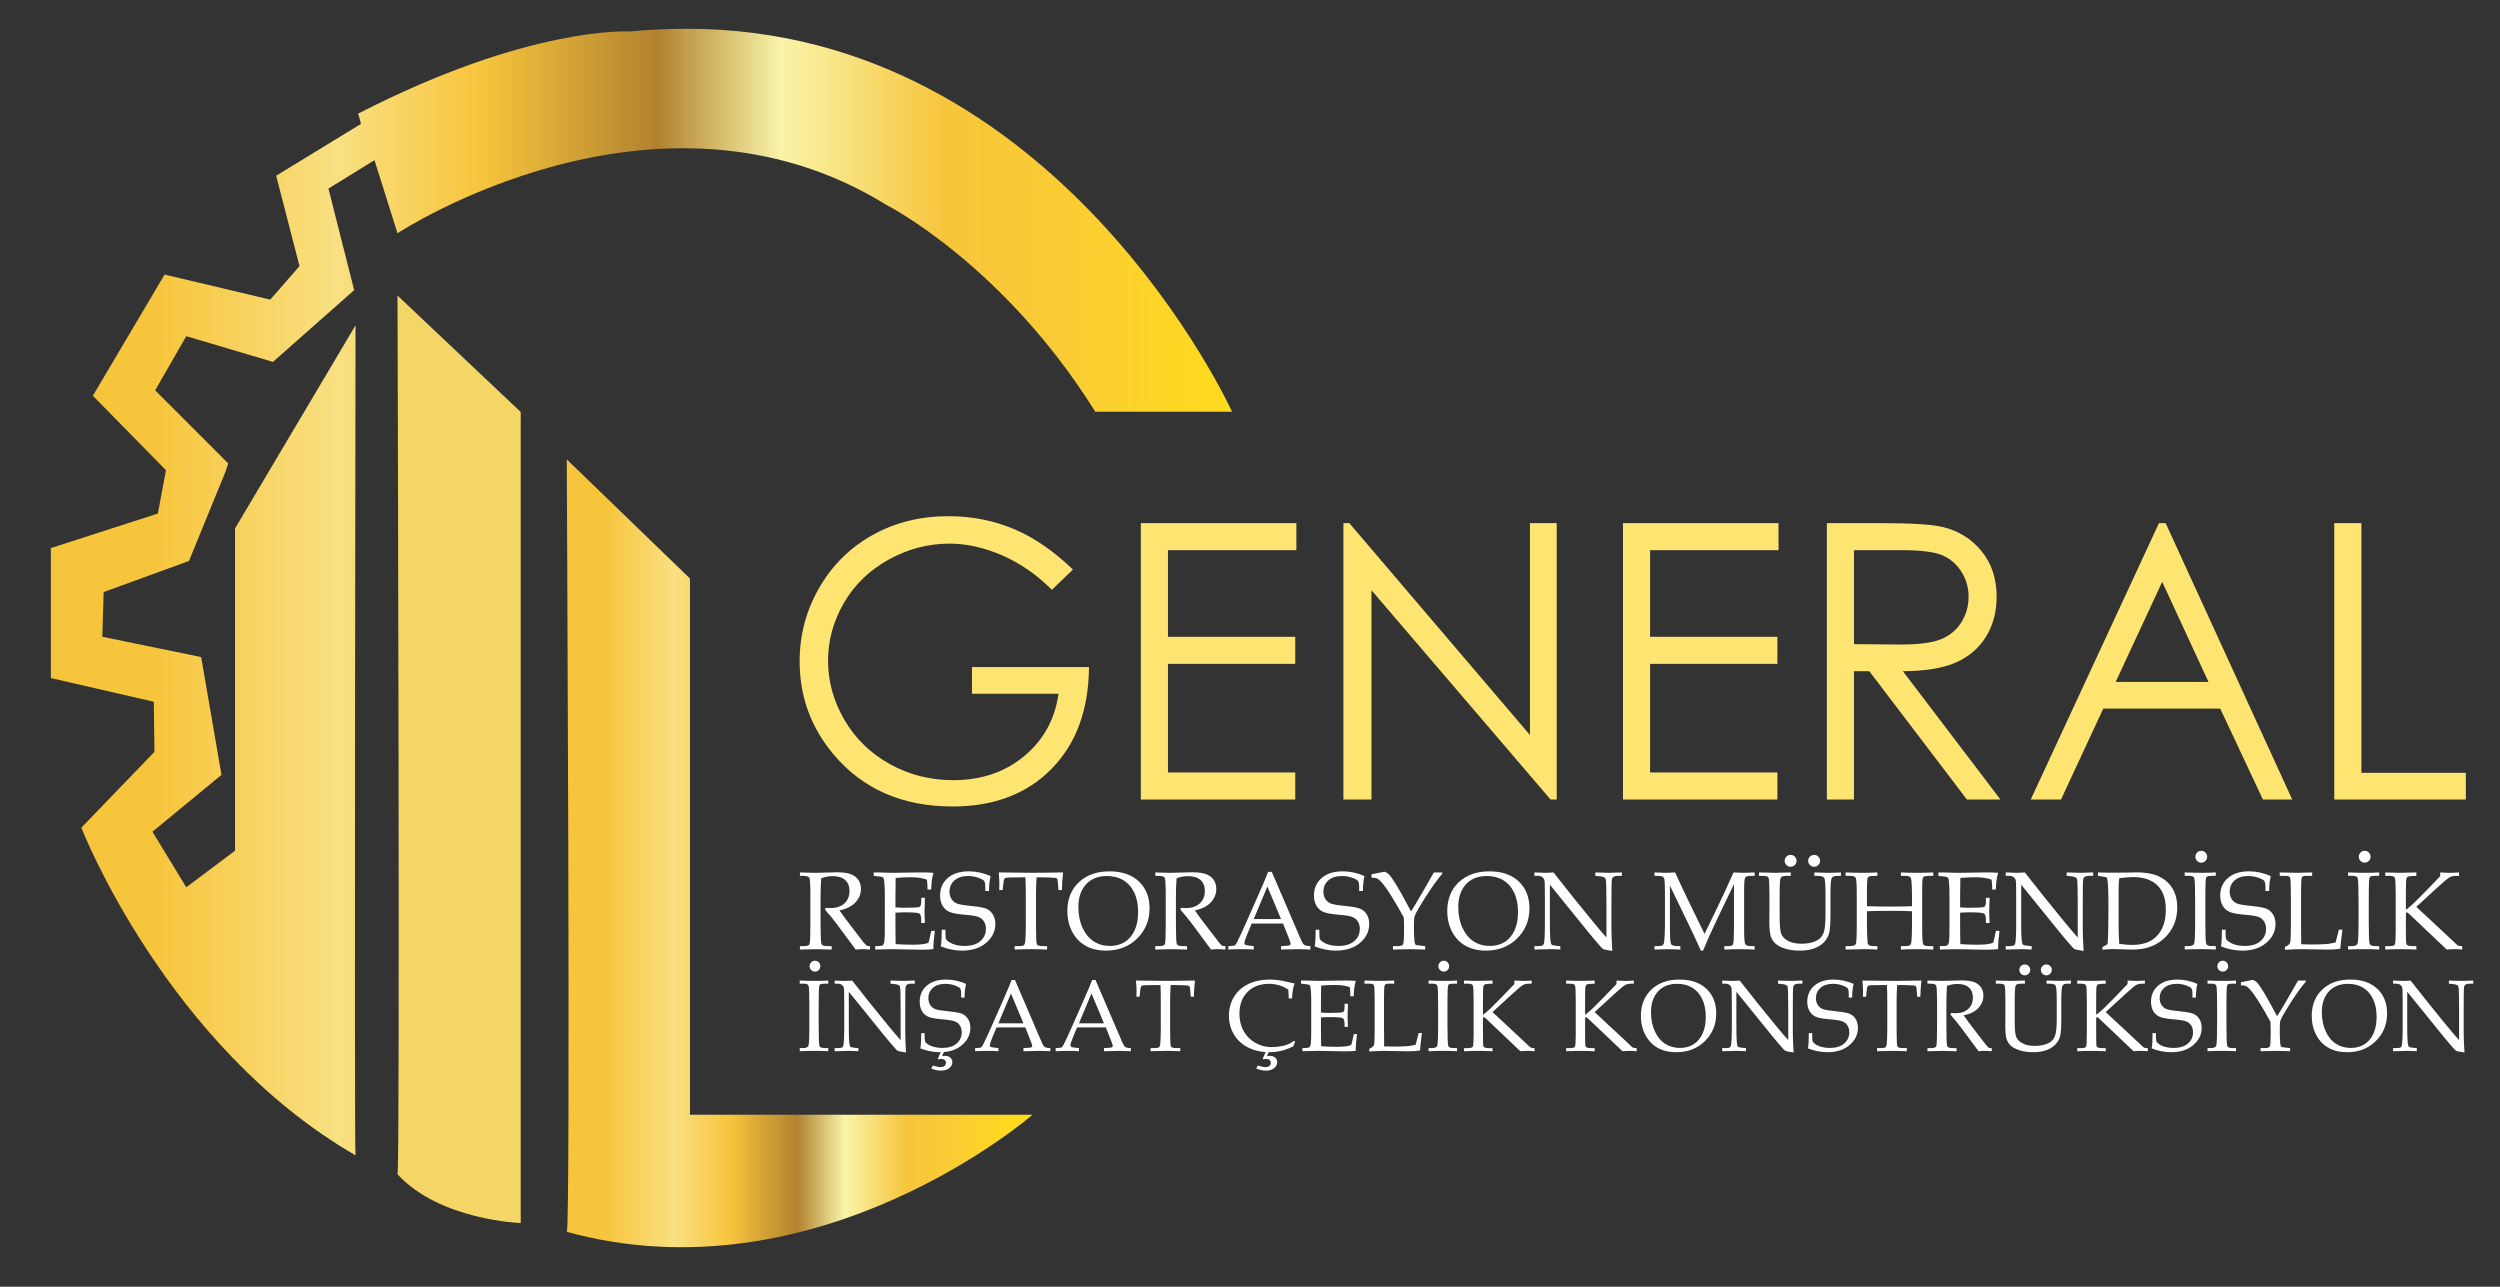 <?xml version="1.0" encoding="utf-8"?>
<!-- Generator: Adobe Illustrator 16.0.0, SVG Export Plug-In . SVG Version: 6.00 Build 0)  -->
<!DOCTYPE svg PUBLIC "-//W3C//DTD SVG 1.1//EN" "http://www.w3.org/Graphics/SVG/1.1/DTD/svg11.dtd">
<svg version="1.1" id="Layer_1" xmlns="http://www.w3.org/2000/svg" xmlns:xlink="http://www.w3.org/1999/xlink" x="0px" y="0px"
	 width="442px" height="227.5px" viewBox="0 0 442 227.5" enable-background="new 0 0 442 227.5" xml:space="preserve">
<rect x="0" y="0" width="442" height="227.5" fill="#333333" stroke="none"/>
<rect x="-90" y="-45" display="none" fill="#010000" width="787.596" height="371"/>
<g>
	<defs>
		<path id="SVGID_1_" d="M62.858,204.266l-0.002-0.001C62.857,204.266,62.857,204.267,62.858,204.266 M111.215,5.571
			c0,0-17.595-1.077-47.938,14.543c0.179,0.179,0.538,1.796,0.538,1.796l-14.991,9.156l4.129,15.98l-5.177,5.925l-18.673-4.429
			L16.416,69.967l12.927,13.167l-1.436,7.661L8.995,96.899v22.981l18.194,4.19l0.12,8.858l-12.928,13.405
			c0,0,14.96,38.541,48.475,57.932c-0.236-0.493,0.002-146.746,0.002-146.746L41.552,93.427v56.977l-8.618,6.464l-5.984-9.816
			l12.208-10.054l-3.591-20.827l-17.475-3.591l0.239-7.903l15.082-5.503l6.463-15.799l0.479-1.437L27.428,69.01l5.506-9.576
			l15.321,4.549l14.363-12.688L58.07,33.341l8.139-5.028l4.07,12.927c0,0,45.724-30.163,86.421-5.026
			c0,0,20.633,10.453,36.947,36.579h24.181c0,0-30.735-67.701-96.353-67.707C118.146,5.085,114.734,5.242,111.215,5.571"/>
	</defs>
	<clipPath id="SVGID_2_">
		<use xlink:href="#SVGID_1_"  overflow="visible"/>
	</clipPath>
	
		<linearGradient id="SVGID_3_" gradientUnits="userSpaceOnUse" x1="-90" y1="325.998" x2="-89" y2="325.998" gradientTransform="matrix(-216.565 0 0 216.565 -19265.365 -70495.617)">
		<stop  offset="0" style="stop-color:#FFDE17"/>
		<stop  offset="0.161" style="stop-color:#FBCD33"/>
		<stop  offset="0.269" style="stop-color:#F7C53C"/>
		<stop  offset="0.403" style="stop-color:#F9F4A9"/>
		<stop  offset="0.505" style="stop-color:#B1822F"/>
		<stop  offset="0.65" style="stop-color:#F7C53C"/>
		<stop  offset="0.769" style="stop-color:#F9E082"/>
		<stop  offset="0.919" style="stop-color:#F7C53C"/>
		<stop  offset="1" style="stop-color:#F7C53C"/>
	</linearGradient>
	<rect x="8.995" y="4.494" clip-path="url(#SVGID_2_)" fill="url(#SVGID_3_)" width="227.542" height="199.772"/>
</g>
<g>
	<defs>
		<rect id="SVGID_4_" x="-90" y="-45" width="438.28" height="371"/>
	</defs>
	<clipPath id="SVGID_5_">
		<use xlink:href="#SVGID_4_"  overflow="visible"/>
	</clipPath>
	<path clip-path="url(#SVGID_5_)" fill="#F4D667" d="M70.279,52.252L92.064,72.84v143.396c0,0-14.302-0.481-21.785-8.619
		C70.758,207.617,70.279,52.252,70.279,52.252"/>
</g>
<g>
	<defs>
		<path id="SVGID_6_" d="M100.215,217.795c-0.003,0-0.009-0.002-0.012-0.003C100.207,217.797,100.211,217.798,100.215,217.795
			 M100.215,217.795c44.523,12.203,82.339-20.71,82.339-20.71h-60.566v-94.8l-21.785-21.066
			C100.203,81.219,100.914,217.243,100.215,217.795"/>
	</defs>
	<clipPath id="SVGID_7_">
		<use xlink:href="#SVGID_6_"  overflow="visible"/>
	</clipPath>
	
		<linearGradient id="SVGID_8_" gradientUnits="userSpaceOnUse" x1="-89.999" y1="326.058" x2="-88.999" y2="326.058" gradientTransform="matrix(-82.351 0 0 82.351 -7229.017 -26695.514)">
		<stop  offset="0" style="stop-color:#FFDE17"/>
		<stop  offset="0.161" style="stop-color:#FBCD33"/>
		<stop  offset="0.269" style="stop-color:#F7C53C"/>
		<stop  offset="0.403" style="stop-color:#F9F4A9"/>
		<stop  offset="0.505" style="stop-color:#B1822F"/>
		<stop  offset="0.65" style="stop-color:#F7C53C"/>
		<stop  offset="0.769" style="stop-color:#F9E082"/>
		<stop  offset="0.919" style="stop-color:#F7C53C"/>
		<stop  offset="1" style="stop-color:#F7C53C"/>
	</linearGradient>
	<rect x="100.203" y="81.219" clip-path="url(#SVGID_7_)" fill="url(#SVGID_8_)" width="82.351" height="148.779"/>
</g>
<g>
	<defs>
		<rect id="SVGID_9_" x="-90" y="-45" width="687.596" height="371"/>
	</defs>
	<clipPath id="SVGID_10_">
		<use xlink:href="#SVGID_9_"  overflow="visible"/>
	</clipPath>
	
		<linearGradient id="SVGID_11_" gradientUnits="userSpaceOnUse" x1="-90" y1="325.996" x2="-89" y2="325.996" gradientTransform="matrix(84.963 0 0 -84.963 7745.644 27848.568)">
		<stop  offset="0" style="stop-color:#FFDE17"/>
		<stop  offset="0.161" style="stop-color:#FBCD33"/>
		<stop  offset="0.269" style="stop-color:#F7C53C"/>
		<stop  offset="0.505" style="stop-color:#B1822F"/>
		<stop  offset="0.645" style="stop-color:#F7C53C"/>
		<stop  offset="0.769" style="stop-color:#F9E082"/>
		<stop  offset="0.919" style="stop-color:#F7C53C"/>
		<stop  offset="1" style="stop-color:#F7C53C"/>
	</linearGradient>
	<path clip-path="url(#SVGID_10_)" fill="url(#SVGID_11_)" d="M100.203,81.219L100.203,81.219l21.785,21.066v94.8h60.566
		c0,0-26.916,23.423-62.065,23.423c-6.519,0-13.321-0.806-20.287-2.716c0.002,0.003,0.005,0.005,0.007,0.005
		c0.234,0,0.312-14.965,0.312-34.987C100.522,142.344,100.203,81.219,100.203,81.219L100.203,81.219L100.203,81.219
		c0,0,0.319,61.125,0.319,101.591c0,20.022-0.078,34.987-0.312,34.987c-0.002,0-0.005-0.002-0.007-0.005
		c6.966,1.91,13.768,2.716,20.287,2.716c35.149,0,62.065-23.423,62.065-23.423h-60.566v-94.8L100.203,81.219L100.203,81.219z"/>
	<path clip-path="url(#SVGID_10_)" fill="#FEE572" d="M189.689,100.695l-3.719,3.586c-2.672-2.68-5.604-4.708-8.79-6.093
		c-3.187-1.382-6.29-2.077-9.312-2.077c-3.767,0-7.349,0.941-10.752,2.823c-3.404,1.885-6.042,4.433-7.912,7.659
		c-1.87,3.223-2.807,6.627-2.807,10.211c0,3.679,0.973,7.173,2.903,10.484c1.938,3.309,4.616,5.91,8.027,7.805
		c3.416,1.895,7.156,2.841,11.221,2.841c4.939,0,9.114-1.417,12.53-4.25c3.41-2.838,5.437-6.513,6.068-11.028h-15.303v-4.72h20.687
		c-0.049,7.553-2.251,13.546-6.61,17.989c-4.362,4.44-10.191,6.662-17.502,6.662c-8.872,0-15.899-3.077-21.07-9.236
		c-3.982-4.737-5.972-10.219-5.972-16.443c0-4.628,1.142-8.938,3.426-12.923c2.282-3.984,5.413-7.103,9.395-9.351
		s8.482-3.372,13.505-3.372c4.064,0,7.896,0.746,11.482,2.241C182.776,94.999,186.275,97.398,189.689,100.695"/>
	<polygon clip-path="url(#SVGID_10_)" fill="#FEE572" points="201.7,92.49 229.198,92.49 229.198,97.274 206.493,97.274 
		206.493,112.588 229.001,112.588 229.001,117.372 206.493,117.372 206.493,136.574 229.001,136.574 229.001,141.357 201.7,141.357 
			"/>
	<polygon clip-path="url(#SVGID_10_)" fill="#FEE572" points="237.515,141.357 237.515,92.49 238.559,92.49 270.494,129.949 
		270.494,92.49 275.227,92.49 275.227,141.357 274.146,141.357 242.475,104.352 242.475,141.357 	"/>
	<polygon clip-path="url(#SVGID_10_)" fill="#FEE572" points="286.942,92.49 314.441,92.49 314.441,97.274 291.736,97.274 
		291.736,112.588 314.243,112.588 314.243,117.372 291.736,117.372 291.736,136.574 314.243,136.574 314.243,141.357 
		286.942,141.357 	"/>
	<path clip-path="url(#SVGID_10_)" fill="#FEE572" d="M322.989,92.49h9.558c5.33,0,8.941,0.219,10.831,0.666
		c2.851,0.666,5.167,2.092,6.949,4.274c1.782,2.185,2.677,4.874,2.677,8.063c0,2.663-0.617,5.001-1.846,7.02
		c-1.231,2.019-2.986,3.545-5.269,4.574c-2.285,1.034-5.438,1.558-9.461,1.58l17.256,22.69h-5.933l-17.258-22.69h-2.711v22.69
		h-4.794V92.49z M327.783,97.274v16.612l8.271,0.066c3.201,0,5.566-0.313,7.104-0.932c1.534-0.619,2.733-1.612,3.595-2.972
		c0.86-1.363,1.292-2.884,1.292-4.569c0-1.638-0.439-3.126-1.31-4.467c-0.87-1.343-2.017-2.297-3.431-2.877
		c-1.414-0.573-3.77-0.861-7.056-0.861H327.783z"/>
	<path clip-path="url(#SVGID_10_)" fill="#FEE572" d="M382.885,92.49l22.378,48.865h-5.182l-7.546-16.079h-20.674l-7.476,16.079
		h-5.352l22.67-48.865H382.885z M382.277,102.87l-8.224,17.692h16.406L382.277,102.87z"/>
	<polygon clip-path="url(#SVGID_10_)" fill="#FEE572" points="412.697,92.49 417.495,92.49 417.495,136.636 435.96,136.636 
		435.96,141.357 412.697,141.357 	"/>
	<path clip-path="url(#SVGID_10_)" fill="#FFFFFF" d="M148.42,160.961c0.624,0.9,1.4,1.948,2.327,3.142l1.839,2.386
		c0.325,0.411,0.542,0.643,0.651,0.699c0.107,0.057,0.221,0.086,0.335,0.086h0.25v0.604c-0.529-0.044-0.994-0.066-1.39-0.066
		c-0.363,0-0.747,0.022-1.149,0.066l-3.392-4.578c-0.632-0.843-1.31-1.666-2.029-2.471l0.096-0.325
		c0.37,0.033,0.645,0.047,0.823,0.047c1.066,0,1.9-0.274,2.506-0.823c0.602-0.549,0.904-1.284,0.904-2.205
		c0-0.822-0.255-1.466-0.766-1.929c-0.512-0.464-1.251-0.694-2.212-0.694c-0.673,0-1.348,0.124-2.022,0.374
		c-0.077,1.016-0.115,2.099-0.115,3.255v4.628c0,2.255,0.054,3.505,0.164,3.75c0.107,0.247,0.458,0.368,1.052,0.368h0.749v0.604
		c-1.061-0.044-1.938-0.066-2.635-0.066c-0.548,0-1.543,0.022-2.979,0.066v-0.604h0.718c0.548,0,0.875-0.117,0.977-0.357
		c0.104-0.24,0.153-1.499,0.153-3.779v-4.609c0-1.979-0.058-3.086-0.176-3.321c-0.118-0.237-0.503-0.356-1.153-0.356h-0.519v-0.603
		c1.188,0.046,2.094,0.067,2.721,0.067c0.422,0,1.026-0.017,1.82-0.048c0.92-0.032,1.58-0.05,1.98-0.05
		c1.105,0,1.944,0.119,2.516,0.352c0.573,0.233,1.006,0.568,1.303,1.01c0.298,0.441,0.447,0.969,0.447,1.581
		c0,0.9-0.325,1.695-0.974,2.384C150.592,160.234,149.653,160.705,148.42,160.961"/>
	<path clip-path="url(#SVGID_10_)" fill="#FFFFFF" d="M158.314,161.365v2.349l0.01,1.353c0,0.846,0.009,1.463,0.027,1.854
		c0.935,0.068,1.937,0.104,3.004,0.104c0.717,0,1.317-0.031,1.804-0.096c0.313-0.037,0.646-0.121,0.998-0.247
		c0.16-0.564,0.322-1.265,0.489-2.109h0.632c-0.173,1.402-0.257,2.338-0.257,2.805l0.018,0.434
		c-0.736,0.063-1.457,0.098-2.165,0.098l-1.505-0.031c-1.659-0.044-2.878-0.066-3.658-0.066c-0.747,0-1.741,0.022-2.979,0.066
		v-0.604h0.297c0.556,0,0.906-0.053,1.049-0.162c0.145-0.107,0.24-0.365,0.288-0.766c0.047-0.405,0.072-1.291,0.072-2.664v-5.26
		c0-0.86-0.021-1.565-0.063-2.116c-0.042-0.55-0.087-0.876-0.136-0.981c-0.047-0.104-0.116-0.188-0.206-0.244
		c-0.089-0.058-0.362-0.108-0.821-0.152l-0.739-0.079v-0.602h1.036l1.014,0.034c0.567,0.021,1,0.033,1.294,0.033l3.678-0.057
		l1.744-0.011c0.594-0.007,1.192,0.017,1.801,0.067c-0.244,0.757-0.378,1.745-0.403,2.958h-0.651c0-0.701-0.034-1.286-0.104-1.751
		c-0.753-0.283-1.68-0.422-2.777-0.422c-0.875,0-1.792,0.037-2.751,0.114c0.008,0.602,0,1.198-0.019,1.797l-0.019,1.475v1.941
		c0.631,0.044,1.191,0.065,1.676,0.065c1.52,0,2.382-0.052,2.582-0.156c0.201-0.106,0.302-0.435,0.302-0.982v-0.625h0.65
		c-0.044,0.966-0.066,1.736-0.066,2.311c0,0.606,0.022,1.321,0.066,2.143h-0.65v-0.554c0-0.612-0.118-0.988-0.358-1.125
		c-0.241-0.137-1.087-0.205-2.534-0.205C159.444,161.298,158.889,161.32,158.314,161.365"/>
	<path clip-path="url(#SVGID_10_)" fill="#FFFFFF" d="M175.144,154.889c-0.18,0.665-0.274,1.544-0.286,2.644h-0.662v-0.767
		c0-0.498-0.066-0.835-0.2-1.016c-0.134-0.178-0.485-0.368-1.05-0.568c-0.564-0.202-1.159-0.303-1.787-0.303
		c-1.02,0-1.824,0.258-2.408,0.774c-0.583,0.517-0.877,1.18-0.877,1.989c0,0.511,0.119,0.949,0.36,1.316
		c0.24,0.366,0.562,0.63,0.967,0.792c0.406,0.164,1.267,0.307,2.581,0.43c1.315,0.129,2.206,0.299,2.666,0.508
		c0.465,0.212,0.836,0.55,1.112,1.018c0.279,0.466,0.419,1.019,0.419,1.659c0,1.284-0.537,2.387-1.61,3.313
		c-1.073,0.926-2.504,1.39-4.29,1.39c-0.615,0-1.232-0.062-1.854-0.186c-0.623-0.127-1.25-0.309-1.884-0.551
		c0.115-0.767,0.171-1.751,0.163-2.952h0.653v0.481c0,0.618,0.032,1,0.094,1.148c0.066,0.146,0.214,0.303,0.452,0.468
		c0.351,0.25,0.77,0.441,1.254,0.571c0.485,0.133,1.009,0.195,1.571,0.195c1.206,0,2.138-0.282,2.796-0.851
		c0.659-0.569,0.988-1.29,0.988-2.165c0-0.511-0.114-0.944-0.336-1.299c-0.223-0.354-0.536-0.619-0.939-0.79
		c-0.401-0.173-1.146-0.301-2.23-0.392c-1.443-0.115-2.426-0.289-2.942-0.518c-0.517-0.23-0.922-0.593-1.217-1.088
		c-0.292-0.494-0.439-1.11-0.439-1.843c0-1.247,0.45-2.264,1.35-3.057c0.902-0.791,2.146-1.188,3.737-1.188
		c0.639,0,1.278,0.067,1.919,0.206C173.856,154.4,174.499,154.607,175.144,154.889"/>
	<path clip-path="url(#SVGID_10_)" fill="#FFFFFF" d="M183.267,155.118c-0.069,0.958-0.105,1.968-0.105,3.025v5.463
		c0,2.031,0.053,3.148,0.154,3.355c0.102,0.209,0.466,0.312,1.09,0.312h0.722v0.604c-1.132-0.045-2.091-0.066-2.873-0.066
		c-0.793,0-1.745,0.021-2.857,0.066v-0.604h0.806c0.42,0,0.696-0.056,0.823-0.167c0.129-0.112,0.207-0.33,0.239-0.656
		c0.064-0.746,0.096-1.711,0.096-2.892v-5.471c0-1.08-0.022-2.068-0.065-2.97h-0.975c-1.574,0-2.441,0.036-2.601,0.111
		c-0.157,0.073-0.264,0.358-0.314,0.857l-0.134,1.283h-0.604l0.019-1.141c0-0.459-0.038-1.121-0.115-1.982
		c3.448,0.045,5.476,0.067,6.082,0.067l5.299-0.067c-0.123,1.078-0.191,2.122-0.212,3.123h-0.603l-0.096-1.256
		c-0.038-0.434-0.093-0.69-0.164-0.771c-0.07-0.078-0.227-0.129-0.468-0.147c-0.705-0.051-1.502-0.077-2.396-0.077H183.267z"/>
	<path clip-path="url(#SVGID_10_)" fill="#FFFFFF" d="M188.709,161.057c0-2.101,0.678-3.793,2.03-5.075
		c1.356-1.283,3.161-1.927,5.417-1.927c2.211,0,3.943,0.598,5.199,1.787c1.256,1.19,1.885,2.772,1.885,4.747
		c0,2.126-0.729,3.904-2.185,5.334c-1.458,1.432-3.295,2.146-5.513,2.146c-1.388,0-2.582-0.281-3.586-0.844
		c-1.002-0.561-1.795-1.383-2.376-2.46C189,163.685,188.709,162.449,188.709,161.057 M190.653,160.272
		c0,1.443,0.247,2.699,0.743,3.768c0.492,1.069,1.159,1.872,1.988,2.405c0.832,0.533,1.781,0.799,2.849,0.799
		c0.99,0,1.857-0.227,2.599-0.679c0.74-0.453,1.323-1.131,1.748-2.031c0.427-0.901,0.638-1.995,0.638-3.285
		c0-1.354-0.234-2.511-0.704-3.472c-0.47-0.962-1.113-1.686-1.932-2.17c-0.819-0.486-1.787-0.73-2.906-0.73
		c-1.021,0-1.905,0.216-2.645,0.645c-0.742,0.427-1.324,1.056-1.746,1.882C190.864,158.23,190.653,159.188,190.653,160.272"/>
	<path clip-path="url(#SVGID_10_)" fill="#FFFFFF" d="M211.248,160.961c0.624,0.9,1.4,1.948,2.326,3.142l1.84,2.386
		c0.324,0.411,0.544,0.643,0.651,0.699c0.108,0.057,0.221,0.086,0.334,0.086h0.25v0.604c-0.53-0.044-0.991-0.066-1.389-0.066
		c-0.363,0-0.747,0.022-1.151,0.066l-3.389-4.578c-0.634-0.843-1.311-1.666-2.031-2.471l0.095-0.325
		c0.37,0.033,0.646,0.047,0.825,0.047c1.065,0,1.901-0.274,2.505-0.823c0.602-0.549,0.905-1.284,0.905-2.205
		c0-0.822-0.255-1.466-0.767-1.929c-0.512-0.464-1.249-0.694-2.213-0.694c-0.671,0-1.345,0.124-2.021,0.374
		c-0.076,1.016-0.116,2.099-0.116,3.255v4.628c0,2.255,0.055,3.505,0.162,3.75c0.109,0.247,0.461,0.368,1.055,0.368h0.749v0.604
		c-1.062-0.044-1.939-0.066-2.635-0.066c-0.549,0-1.543,0.022-2.979,0.066v-0.604h0.719c0.547,0,0.874-0.117,0.975-0.357
		c0.104-0.24,0.154-1.499,0.154-3.779v-4.609c0-1.979-0.059-3.086-0.177-3.321c-0.118-0.237-0.503-0.356-1.154-0.356h-0.517v-0.603
		c1.188,0.046,2.094,0.067,2.72,0.067c0.421,0,1.028-0.017,1.82-0.048c0.92-0.032,1.58-0.05,1.982-0.05
		c1.104,0,1.943,0.119,2.514,0.352c0.572,0.233,1.007,0.568,1.303,1.01c0.299,0.441,0.447,0.969,0.447,1.581
		c0,0.9-0.326,1.695-0.973,2.384C213.419,160.234,212.48,160.705,211.248,160.961"/>
	<path clip-path="url(#SVGID_10_)" fill="#FFFFFF" d="M226.845,163.279h-5.542l-0.648,1.542c-0.429,1.022-0.644,1.648-0.644,1.878
		c0,0.147,0.042,0.252,0.122,0.316c0.078,0.063,0.281,0.115,0.606,0.153l0.92,0.104v0.604c-0.614-0.044-1.303-0.066-2.069-0.066
		c-0.919,0-1.727,0.022-2.424,0.066v-0.604l0.288-0.008c0.446-0.015,0.735-0.061,0.867-0.14c0.13-0.08,0.269-0.276,0.417-0.588
		c0.453-0.92,0.915-1.914,1.389-2.981l2.634-5.968c0.705-1.585,1.183-2.733,1.437-3.445h0.652l4.847,11.273
		c0.325,0.766,0.543,1.228,0.651,1.384c0.108,0.155,0.233,0.269,0.374,0.335s0.457,0.11,0.948,0.138v0.604
		c-0.831-0.044-1.622-0.066-2.376-0.066c-0.703,0-1.639,0.022-2.807,0.066v-0.604l0.947-0.057c0.338-0.026,0.542-0.06,0.604-0.104
		c0.097-0.072,0.145-0.161,0.145-0.269c0-0.116-0.096-0.416-0.288-0.901L226.845,163.279z M221.659,162.495h4.825l-2.411-5.756
		L221.659,162.495z"/>
	<path clip-path="url(#SVGID_10_)" fill="#FFFFFF" d="M241.247,154.889c-0.177,0.665-0.273,1.544-0.288,2.644h-0.66v-0.767
		c0-0.498-0.066-0.835-0.2-1.016c-0.134-0.178-0.485-0.368-1.05-0.568c-0.564-0.202-1.159-0.303-1.786-0.303
		c-1.021,0-1.824,0.258-2.407,0.774c-0.586,0.517-0.877,1.18-0.877,1.989c0,0.511,0.119,0.949,0.358,1.316
		c0.241,0.366,0.561,0.63,0.967,0.792c0.407,0.164,1.266,0.307,2.583,0.43c1.314,0.129,2.205,0.299,2.667,0.508
		c0.464,0.212,0.833,0.55,1.111,1.018c0.277,0.466,0.416,1.019,0.416,1.659c0,1.284-0.535,2.387-1.61,3.313
		c-1.071,0.926-2.503,1.39-4.29,1.39c-0.613,0-1.231-0.062-1.853-0.186c-0.624-0.127-1.25-0.309-1.884-0.551
		c0.117-0.767,0.169-1.751,0.164-2.952h0.65v0.481c0,0.618,0.032,1,0.097,1.148c0.063,0.146,0.213,0.303,0.45,0.468
		c0.351,0.25,0.77,0.441,1.256,0.571c0.484,0.133,1.007,0.195,1.569,0.195c1.208,0,2.14-0.282,2.799-0.851
		c0.655-0.569,0.985-1.29,0.985-2.165c0-0.511-0.111-0.944-0.336-1.299c-0.223-0.354-0.536-0.619-0.938-0.79
		c-0.403-0.173-1.146-0.301-2.232-0.392c-1.442-0.115-2.424-0.289-2.94-0.518c-0.518-0.23-0.924-0.593-1.218-1.088
		c-0.294-0.494-0.439-1.11-0.439-1.843c0-1.247,0.45-2.264,1.35-3.057c0.9-0.791,2.146-1.188,3.736-1.188
		c0.639,0,1.278,0.067,1.921,0.206C239.96,154.4,240.604,154.607,241.247,154.889"/>
	<path clip-path="url(#SVGID_10_)" fill="#FFFFFF" d="M249.466,161.133c0.39-0.588,1.007-1.611,1.85-3.067l2.194-3.818h1.484v0.238
		c-0.78,0.876-1.733,2.197-2.863,3.962c-1.132,1.765-1.809,2.948-2.033,3.548c-0.075,0.21-0.113,0.75-0.113,1.618
		c0,1.152,0.027,2.068,0.085,2.742c0.039,0.364,0.105,0.583,0.197,0.656s0.42,0.135,0.981,0.187l0.728,0.075v0.604
		c-1.113-0.044-1.982-0.066-2.608-0.066l-3.092,0.066v-0.604h0.819c0.546,0,0.873-0.111,0.981-0.334
		c0.109-0.224,0.165-1.229,0.165-3.021c0-0.522-0.017-1.093-0.05-1.713c-0.823-1.51-1.583-2.816-2.278-3.921
		c-0.696-1.102-1.283-1.909-1.764-2.42c-0.262-0.279-0.489-0.464-0.685-0.554c-0.194-0.09-0.522-0.135-0.98-0.135v-0.604
		c0.262-0.05,0.774-0.151,1.541-0.306l0.756-0.154c0.296,0.11,0.532,0.247,0.71,0.415c0.32,0.299,0.809,0.986,1.467,2.058
		C247.461,157.41,248.299,158.926,249.466,161.133"/>
	<path clip-path="url(#SVGID_10_)" fill="#FFFFFF" d="M255.876,161.057c0-2.101,0.679-3.793,2.031-5.075
		c1.355-1.283,3.16-1.927,5.416-1.927c2.211,0,3.942,0.598,5.199,1.787c1.256,1.19,1.885,2.772,1.885,4.747
		c0,2.126-0.729,3.904-2.186,5.334c-1.456,1.432-3.294,2.146-5.514,2.146c-1.386,0-2.579-0.281-3.584-0.844
		c-1.003-0.561-1.795-1.383-2.376-2.46C256.167,163.685,255.876,162.449,255.876,161.057 M257.82,160.272
		c0,1.443,0.247,2.699,0.743,3.768c0.493,1.069,1.159,1.872,1.987,2.405c0.833,0.533,1.783,0.799,2.849,0.799
		c0.991,0,1.858-0.227,2.6-0.679c0.74-0.453,1.323-1.131,1.748-2.031c0.428-0.901,0.638-1.995,0.638-3.285
		c0-1.354-0.232-2.511-0.705-3.472c-0.469-0.962-1.112-1.686-1.931-2.17c-0.819-0.486-1.787-0.73-2.906-0.73
		c-1.021,0-1.904,0.216-2.644,0.645c-0.743,0.427-1.325,1.056-1.748,1.882C258.031,158.23,257.82,159.188,257.82,160.272"/>
	<path clip-path="url(#SVGID_10_)" fill="#FFFFFF" d="M274.018,156.408v6.621c0,1.508,0.03,2.559,0.089,3.152
		c0.042,0.454,0.119,0.73,0.225,0.829c0.105,0.1,0.412,0.169,0.92,0.215l0.616,0.048v0.604c-0.698-0.044-1.327-0.066-1.891-0.066
		c-0.39,0-1.287,0.022-2.689,0.066v-0.604h0.689c0.416,0,0.688-0.057,0.814-0.172c0.128-0.114,0.208-0.342,0.24-0.68
		c0.071-0.703,0.106-1.656,0.106-2.863v-4.76c0-0.896-0.009-1.78-0.029-2.656c-0.013-0.369-0.063-0.622-0.149-0.761
		c-0.085-0.136-0.212-0.261-0.378-0.367c-0.167-0.11-0.399-0.166-0.7-0.166h-0.594v-0.602c0.813,0.045,1.433,0.067,1.86,0.067
		c0.459,0,0.963-0.022,1.512-0.067c0.633,0.773,1.229,1.524,1.787,2.255c0.56,0.731,1.139,1.468,1.737,2.209l3.277,4.024
		c1.181,1.441,2.033,2.443,2.558,3.008v-6.151c0-2.573-0.046-3.98-0.14-4.221c-0.092-0.24-0.462-0.391-1.104-0.454l-0.719-0.068
		v-0.602c1.028,0.045,1.825,0.067,2.395,0.067c0.593,0,1.36-0.022,2.299-0.067v0.602h-0.739c-0.594,0-0.934,0.2-1.022,0.595
		c-0.06,0.262-0.088,1.661-0.088,4.195v4.321c0,1.162,0.051,2.552,0.153,4.166c-0.869-0.135-1.373-0.23-1.514-0.292
		c-0.141-0.06-0.274-0.161-0.402-0.301c-0.709-0.787-1.45-1.657-2.23-2.616L274.018,156.408z"/>
	<path clip-path="url(#SVGID_10_)" fill="#FFFFFF" d="M306.565,156.316l-2.847,5.926c-1.065,2.223-1.943,4.165-2.627,5.826h-0.383
		c-0.236-0.569-0.914-2.027-2.032-4.382l-3.433-7.104v7.405c0,1.725,0.069,2.703,0.206,2.937c0.139,0.234,0.569,0.35,1.286,0.35
		h0.355v0.604c-0.89-0.044-1.609-0.066-2.167-0.066c-0.404,0-1.208,0.022-2.41,0.066v-0.604h0.623c0.421,0,0.702-0.061,0.843-0.181
		c0.139-0.122,0.227-0.343,0.259-0.661c0.083-0.895,0.124-1.859,0.124-2.893v-5.423c0-1.308-0.028-2.174-0.087-2.595
		c-0.025-0.218-0.12-0.385-0.282-0.499c-0.161-0.113-0.488-0.174-0.972-0.174h-0.508v-0.602c1.112,0.046,1.81,0.067,2.097,0.067
		c0.367,0,0.884-0.021,1.554-0.067c0.772,1.718,1.668,3.612,2.675,5.685l2.523,5.185l2.327-4.802
		c0.817-1.682,1.753-3.703,2.799-6.067c0.8,0.046,1.359,0.067,1.688,0.067c0.375,0,1.055-0.021,2.038-0.067v0.602h-0.624
		c-0.566,0-0.912,0.1-1.034,0.294c-0.13,0.195-0.192,0.896-0.192,2.102v7.004c0,1.558,0.066,2.451,0.201,2.681
		c0.132,0.229,0.498,0.345,1.102,0.345h0.548v0.604c-0.886-0.044-1.735-0.066-2.546-0.066c-0.896,0-1.833,0.022-2.81,0.066v-0.604
		h0.635c0.504,0,0.809-0.108,0.915-0.329c0.104-0.222,0.155-1.167,0.155-2.842V156.316z"/>
	<path clip-path="url(#SVGID_10_)" fill="#FFFFFF" d="M310.992,154.849v-0.602c1.308,0.045,2.261,0.067,2.853,0.067
		c0.627,0,1.548-0.022,2.76-0.067v0.602h-0.698c-0.602,0-0.963,0.117-1.084,0.347c-0.12,0.23-0.18,1.271-0.18,3.122v3.754
		c0,1.373,0.072,2.33,0.223,2.864c0.15,0.537,0.539,0.99,1.166,1.363c0.624,0.369,1.46,0.553,2.509,0.553
		c1.08,0,1.987-0.196,2.73-0.591c0.511-0.275,0.883-0.704,1.12-1.282c0.236-0.574,0.355-1.673,0.355-3.29v-3.611
		c0-1.671-0.076-2.629-0.227-2.867c-0.149-0.239-0.564-0.361-1.241-0.361h-0.498v-0.602c1.325,0.045,2.169,0.067,2.525,0.067
		c0.582,0,1.306-0.022,2.171-0.067v0.602h-0.656c-0.509,0-0.832,0.138-0.977,0.407c-0.146,0.275-0.217,1.226-0.217,2.861v3.593
		c0,1.641-0.083,2.746-0.244,3.317c-0.164,0.571-0.461,1.087-0.893,1.549c-0.43,0.458-1.003,0.823-1.724,1.092
		c-0.717,0.268-1.563,0.4-2.533,0.4c-1.002,0-1.88-0.117-2.635-0.357c-0.752-0.239-1.318-0.534-1.7-0.887
		c-0.379-0.352-0.654-0.779-0.824-1.289c-0.168-0.508-0.254-1.37-0.254-2.591l0.02-1.818v-2.922c0-1.801-0.054-2.811-0.158-3.028
		c-0.106-0.218-0.44-0.327-1.01-0.327H310.992z M316.586,151.144c0.286,0,0.533,0.103,0.737,0.308
		c0.205,0.203,0.308,0.448,0.308,0.736c0,0.293-0.103,0.543-0.308,0.747c-0.204,0.206-0.451,0.308-0.737,0.308
		c-0.294,0-0.543-0.102-0.747-0.308c-0.204-0.204-0.307-0.454-0.307-0.747c0-0.288,0.103-0.533,0.307-0.736
		C316.043,151.246,316.292,151.144,316.586,151.144 M320.743,151.144c0.286,0,0.532,0.103,0.738,0.308
		c0.202,0.203,0.306,0.448,0.306,0.736c0,0.293-0.104,0.543-0.306,0.747c-0.206,0.206-0.452,0.308-0.738,0.308
		c-0.287,0-0.536-0.102-0.743-0.308c-0.205-0.204-0.311-0.454-0.311-0.747c0-0.288,0.104-0.533,0.306-0.736
		C320.201,151.246,320.45,151.144,320.743,151.144"/>
	<path clip-path="url(#SVGID_10_)" fill="#FFFFFF" d="M330.073,161.105v2.678c0,0.46,0.017,0.999,0.046,1.621
		c0.04,0.869,0.071,1.351,0.097,1.442s0.118,0.188,0.278,0.284c0.159,0.095,0.419,0.144,0.775,0.144h0.651v0.604
		c-0.829-0.045-1.631-0.067-2.403-0.067c-0.746,0-1.817,0.022-3.21,0.067v-0.604h0.594c0.672,0,1.066-0.113,1.188-0.341
		c0.121-0.225,0.183-1.267,0.183-3.117v-5.777c0-1.672-0.063-2.623-0.187-2.847c-0.125-0.229-0.481-0.344-1.067-0.344h-0.711v-0.602
		c1.054,0.045,2.036,0.067,2.941,0.067c0.913,0,1.804-0.022,2.672-0.067v0.602h-0.413c-0.591,0-0.958,0.049-1.1,0.146
		c-0.141,0.095-0.228,0.252-0.258,0.47c-0.053,0.352-0.077,1.207-0.077,2.562v2.189c1.135,0.044,2.583,0.066,4.34,0.066
		c1.487,0,2.696-0.022,3.63-0.066v-1.871c0-1.095-0.038-2.012-0.115-2.753c-0.026-0.264-0.113-0.454-0.259-0.565
		c-0.147-0.115-0.447-0.177-0.901-0.177h-0.687v-0.602c0.976,0.045,1.901,0.067,2.777,0.067c0.942,0,1.927-0.022,2.949-0.067v0.602
		h-0.728c-0.493,0-0.809,0.056-0.944,0.166c-0.138,0.106-0.222,0.307-0.25,0.597c-0.028,0.292-0.043,1.205-0.043,2.744v5.299
		c0,1.958,0.056,3.055,0.168,3.279c0.11,0.228,0.46,0.341,1.05,0.341h0.747v0.604c-0.882-0.045-1.793-0.067-2.732-0.067
		c-1.07,0-2.07,0.022-2.994,0.067v-0.604h0.659c0.485,0,0.797-0.056,0.938-0.167c0.14-0.114,0.226-0.321,0.258-0.63
		c0.071-0.659,0.106-1.616,0.106-2.878v-2.494c-0.901-0.044-2.05-0.067-3.448-0.067
		C332.602,161.038,331.095,161.062,330.073,161.105"/>
	<path clip-path="url(#SVGID_10_)" fill="#FFFFFF" d="M346.548,161.365v2.349l0.011,1.353c0,0.846,0.009,1.463,0.029,1.854
		c0.933,0.068,1.934,0.104,3.002,0.104c0.715,0,1.316-0.031,1.803-0.096c0.313-0.037,0.646-0.121,1-0.247
		c0.157-0.564,0.32-1.265,0.486-2.109h0.634c-0.173,1.402-0.258,2.338-0.258,2.805l0.018,0.434
		c-0.734,0.063-1.456,0.098-2.165,0.098l-1.502-0.031c-1.662-0.044-2.881-0.066-3.661-0.066c-0.745,0-1.74,0.022-2.979,0.066v-0.604
		h0.297c0.557,0,0.906-0.053,1.048-0.162c0.144-0.107,0.241-0.365,0.288-0.766c0.048-0.405,0.071-1.291,0.071-2.664v-5.26
		c0-0.86-0.021-1.565-0.063-2.116c-0.042-0.55-0.086-0.876-0.132-0.981c-0.048-0.104-0.117-0.188-0.207-0.244
		c-0.089-0.058-0.364-0.108-0.822-0.152l-0.74-0.079v-0.602h1.035l1.016,0.034c0.568,0.021,1.001,0.033,1.294,0.033l3.678-0.057
		l1.742-0.011c0.594-0.007,1.195,0.017,1.802,0.067c-0.243,0.757-0.378,1.745-0.403,2.958h-0.651c0-0.701-0.034-1.286-0.103-1.751
		c-0.755-0.283-1.681-0.422-2.781-0.422c-0.874,0-1.79,0.037-2.746,0.114c0.005,0.602,0,1.198-0.021,1.797l-0.02,1.475v1.941
		c0.632,0.044,1.191,0.065,1.678,0.065c1.519,0,2.38-0.052,2.579-0.156c0.204-0.106,0.303-0.435,0.303-0.982v-0.625h0.652
		c-0.045,0.966-0.068,1.736-0.068,2.311c0,0.606,0.023,1.321,0.068,2.143h-0.652v-0.554c0-0.612-0.118-0.988-0.358-1.125
		s-1.084-0.205-2.532-0.205C347.68,161.298,347.123,161.32,346.548,161.365"/>
	<path clip-path="url(#SVGID_10_)" fill="#FFFFFF" d="M357.345,156.408v6.621c0,1.508,0.029,2.559,0.086,3.152
		c0.046,0.454,0.12,0.73,0.226,0.829c0.106,0.1,0.412,0.169,0.921,0.215l0.617,0.048v0.604c-0.698-0.044-1.328-0.066-1.893-0.066
		c-0.39,0-1.286,0.022-2.687,0.066v-0.604h0.69c0.415,0,0.685-0.057,0.812-0.172c0.129-0.114,0.209-0.342,0.24-0.68
		c0.07-0.703,0.104-1.656,0.104-2.863v-4.76c0-0.896-0.008-1.78-0.026-2.656c-0.014-0.369-0.063-0.622-0.147-0.761
		c-0.088-0.136-0.212-0.261-0.381-0.367c-0.166-0.11-0.397-0.166-0.698-0.166h-0.594v-0.602c0.812,0.045,1.431,0.067,1.857,0.067
		c0.46,0,0.966-0.022,1.515-0.067c0.63,0.773,1.229,1.524,1.785,2.255c0.56,0.731,1.139,1.468,1.74,2.209l3.276,4.024
		c1.181,1.441,2.033,2.443,2.556,3.008v-6.151c0-2.573-0.046-3.98-0.138-4.221c-0.094-0.24-0.462-0.391-1.109-0.454l-0.716-0.068
		v-0.602c1.027,0.045,1.826,0.067,2.395,0.067c0.593,0,1.358-0.022,2.299-0.067v0.602h-0.738c-0.592,0-0.934,0.2-1.024,0.595
		c-0.057,0.262-0.085,1.661-0.085,4.195v4.321c0,1.162,0.049,2.552,0.153,4.166c-0.87-0.135-1.373-0.23-1.515-0.292
		c-0.142-0.06-0.275-0.161-0.403-0.301c-0.707-0.787-1.452-1.657-2.229-2.616L357.345,156.408z"/>
	<path clip-path="url(#SVGID_10_)" fill="#FFFFFF" d="M372.613,166.921c0.103-0.992,0.152-2.722,0.152-5.192v-2.778
		c0-1.136-0.037-2.117-0.113-2.94c-0.044-0.479-0.104-0.757-0.178-0.834s-0.337-0.146-0.79-0.211l-0.767-0.116v-0.602
		c1.054,0.032,1.761,0.046,2.124,0.046l2.58-0.018l2.098-0.039c0.841-0.012,1.708,0.072,2.595,0.249
		c0.889,0.181,1.691,0.54,2.414,1.079c0.721,0.54,1.271,1.217,1.646,2.03c0.378,0.814,0.566,1.755,0.566,2.82
		c0,2.158-0.726,3.946-2.178,5.355c-1.453,1.411-3.354,2.118-5.695,2.118l-1.18-0.031c-1.155-0.044-1.886-0.064-2.192-0.064
		c-0.518,0-1.176,0.035-1.975,0.115v-0.462L372.613,166.921z M374.682,166.872c0.861,0.127,1.623,0.191,2.281,0.191
		c1.787,0,3.176-0.462,4.165-1.378c1.194-1.119,1.792-2.747,1.792-4.887c0-1.865-0.498-3.285-1.488-4.262
		c-0.994-0.978-2.449-1.467-4.363-1.467c-0.671,0-1.465,0.066-2.387,0.202c-0.076,0.612-0.114,1.309-0.114,2.087v6.265
		C374.567,164.781,374.605,165.861,374.682,166.872"/>
	<path clip-path="url(#SVGID_10_)" fill="#FFFFFF" d="M386.254,167.273h0.601c0.596,0,0.951-0.143,1.068-0.43
		c0.118-0.287,0.179-1.665,0.179-4.129v-3.248c0-2.553-0.052-3.961-0.154-4.225c-0.102-0.262-0.408-0.394-0.919-0.394h-0.774v-0.602
		c1.059,0.045,2.109,0.067,3.146,0.067c0.863,0,1.648-0.022,2.35-0.067v0.602h-0.74c-0.458,0-0.741,0.056-0.857,0.166
		c-0.115,0.106-0.184,0.382-0.201,0.822c-0.033,0.682-0.048,1.899-0.048,3.649v3.306c0,2.484,0.053,3.853,0.163,4.104
		c0.107,0.253,0.459,0.377,1.049,0.377h0.635v0.604c-0.788-0.044-1.645-0.066-2.57-0.066c-1.081,0-2.057,0.022-2.926,0.066V167.273z
		 M389.193,150.425c0.289,0,0.53,0.103,0.733,0.306c0.2,0.205,0.302,0.45,0.302,0.739c0,0.294-0.104,0.541-0.307,0.746
		c-0.206,0.204-0.448,0.306-0.729,0.306c-0.287,0-0.532-0.102-0.737-0.306c-0.204-0.205-0.307-0.452-0.307-0.746
		c0-0.289,0.101-0.534,0.301-0.739C388.651,150.527,388.9,150.425,389.193,150.425"/>
	<path clip-path="url(#SVGID_10_)" fill="#FFFFFF" d="M401.475,154.889c-0.18,0.665-0.276,1.544-0.289,2.644h-0.66v-0.767
		c0-0.498-0.067-0.835-0.201-1.016c-0.134-0.178-0.483-0.368-1.049-0.568c-0.564-0.202-1.161-0.303-1.786-0.303
		c-1.022,0-1.826,0.258-2.409,0.774c-0.585,0.517-0.877,1.18-0.877,1.989c0,0.511,0.119,0.949,0.359,1.316
		c0.24,0.366,0.562,0.63,0.968,0.792c0.405,0.164,1.266,0.307,2.581,0.43c1.314,0.129,2.205,0.299,2.668,0.508
		c0.464,0.212,0.834,0.55,1.111,1.018c0.277,0.466,0.417,1.019,0.417,1.659c0,1.284-0.537,2.387-1.609,3.313
		c-1.073,0.926-2.505,1.39-4.292,1.39c-0.611,0-1.23-0.062-1.852-0.186c-0.624-0.127-1.252-0.309-1.882-0.551
		c0.112-0.767,0.167-1.751,0.16-2.952h0.652v0.481c0,0.618,0.032,1,0.096,1.148c0.063,0.146,0.215,0.303,0.451,0.468
		c0.349,0.25,0.769,0.441,1.253,0.571c0.486,0.133,1.01,0.195,1.572,0.195c1.205,0,2.14-0.282,2.796-0.851
		c0.658-0.569,0.988-1.29,0.988-2.165c0-0.511-0.113-0.944-0.338-1.299c-0.223-0.354-0.535-0.619-0.937-0.79
		c-0.403-0.173-1.146-0.301-2.232-0.392c-1.444-0.115-2.424-0.289-2.94-0.518c-0.517-0.23-0.925-0.593-1.217-1.088
		c-0.294-0.494-0.441-1.11-0.441-1.843c0-1.247,0.45-2.264,1.352-3.057c0.901-0.791,2.146-1.188,3.735-1.188
		c0.639,0,1.279,0.067,1.919,0.206C400.186,154.4,400.828,154.607,401.475,154.889"/>
	<path clip-path="url(#SVGID_10_)" fill="#FFFFFF" d="M406.829,166.939c0.625,0.029,1.234,0.048,1.828,0.048
		c1.201,0,2.139-0.032,2.818-0.096c0.469-0.052,0.96-0.146,1.463-0.279l0.575-2.251h0.624c-0.161,1.207-0.285,2.334-0.376,3.382
		c-0.574,0.096-1.358,0.142-2.354,0.142l-4.561-0.074c-0.613,0-1.567,0.033-2.865,0.106v-0.507c0.511-0.226,0.814-0.464,0.907-0.721
		c0.092-0.256,0.139-1.267,0.139-3.035v-5.271c0-1.915-0.047-2.981-0.139-3.202c-0.093-0.222-0.354-0.333-0.781-0.333h-1.045v-0.602
		c1.521,0.045,2.53,0.067,3.029,0.067c0.662,0,1.563-0.022,2.699-0.067v0.602h-1.187c-0.341,0-0.552,0.1-0.642,0.295
		c-0.09,0.193-0.134,1.003-0.134,2.427v6.103l0.028,2.7L406.829,166.939z"/>
	<path clip-path="url(#SVGID_10_)" fill="#FFFFFF" d="M415.145,167.273h0.602c0.596,0,0.952-0.143,1.069-0.43
		s0.177-1.665,0.177-4.129v-3.248c0-2.553-0.053-3.961-0.154-4.225c-0.101-0.262-0.408-0.394-0.918-0.394h-0.775v-0.602
		c1.061,0.045,2.108,0.067,3.147,0.067c0.863,0,1.647-0.022,2.351-0.067v0.602H419.9c-0.457,0-0.74,0.056-0.856,0.166
		c-0.115,0.106-0.184,0.382-0.202,0.822c-0.032,0.682-0.047,1.899-0.047,3.649v3.306c0,2.484,0.053,3.853,0.164,4.104
		c0.107,0.253,0.458,0.377,1.048,0.377h0.636v0.604c-0.788-0.044-1.646-0.066-2.572-0.066c-1.082,0-2.056,0.022-2.926,0.066V167.273
		z M418.084,150.425c0.288,0,0.531,0.103,0.733,0.306c0.2,0.205,0.303,0.45,0.303,0.739c0,0.294-0.104,0.541-0.308,0.746
		c-0.206,0.204-0.446,0.306-0.729,0.306c-0.286,0-0.532-0.102-0.736-0.306c-0.205-0.205-0.308-0.452-0.308-0.746
		c0-0.289,0.101-0.534,0.303-0.739C417.544,150.527,417.792,150.425,418.084,150.425"/>
	<path clip-path="url(#SVGID_10_)" fill="#FFFFFF" d="M427.203,160.329l6.532,6.082l0.594,0.566c0.12,0.121,0.245,0.202,0.369,0.239
		c0.125,0.037,0.33,0.058,0.617,0.058v0.603c-0.524-0.045-0.983-0.066-1.378-0.066c-0.416,0-0.869,0.021-1.361,0.066l-6.599-6.263
		c-0.226-0.213-0.36-0.316-0.414-0.316c-0.134,0-0.199,0.123-0.199,0.372v2.923c0,1.424,0.027,2.203,0.086,2.336
		c0.097,0.229,0.443,0.346,1.041,0.346h0.721v0.603c-1.042-0.045-1.967-0.066-2.772-0.066c-0.845,0-1.752,0.021-2.726,0.066v-0.603
		h0.775c0.511,0,0.817-0.093,0.919-0.284c0.103-0.188,0.153-1,0.153-2.438v-6.409c0-1.756-0.051-2.741-0.153-2.962
		c-0.102-0.222-0.408-0.333-0.919-0.333h-0.775v-0.602c1.171,0.045,2.019,0.067,2.542,0.067c0.378,0,1.363-0.022,2.956-0.067v0.602
		l-0.762,0.03c-0.435,0.019-0.712,0.077-0.827,0.177c-0.116,0.099-0.189,0.296-0.216,0.591c-0.029,0.293-0.043,1.14-0.043,2.536
		v2.588h0.133c0.524-0.428,0.976-0.817,1.35-1.174c0.378-0.354,0.998-0.976,1.859-1.863l2.721-2.816v-0.67
		c0.702,0.045,1.282,0.067,1.741,0.067c0.48,0,1.012-0.022,1.592-0.067v0.602h-0.518c-0.459,0-0.848,0.09-1.168,0.265
		c-0.318,0.178-1.058,0.795-2.213,1.853L427.203,160.329z"/>
	<path clip-path="url(#SVGID_10_)" fill="#FFFFFF" d="M141.396,185.303h0.555c0.542,0,0.87-0.133,0.979-0.396
		c0.107-0.265,0.162-1.525,0.162-3.784v-2.977c0-2.342-0.045-3.634-0.142-3.872c-0.092-0.24-0.374-0.361-0.843-0.361h-0.711v-0.552
		c0.973,0.041,1.936,0.061,2.886,0.061c0.792,0,1.51-0.02,2.155-0.061v0.552h-0.68c-0.419,0-0.679,0.051-0.784,0.15
		c-0.108,0.1-0.17,0.349-0.187,0.755c-0.029,0.627-0.045,1.74-0.045,3.347v3.028c0,2.276,0.05,3.531,0.15,3.762
		c0.1,0.232,0.422,0.348,0.962,0.348h0.583v0.554c-0.723-0.043-1.509-0.063-2.358-0.063c-0.989,0-1.886,0.02-2.683,0.063V185.303z
		 M144.093,169.857c0.264,0,0.488,0.094,0.672,0.281c0.184,0.188,0.277,0.412,0.277,0.675c0,0.271-0.096,0.498-0.282,0.687
		c-0.187,0.187-0.409,0.28-0.667,0.28c-0.264,0-0.489-0.094-0.678-0.28c-0.186-0.188-0.28-0.416-0.28-0.687
		c0-0.263,0.094-0.486,0.278-0.675C143.598,169.951,143.821,169.857,144.093,169.857"/>
	<path clip-path="url(#SVGID_10_)" fill="#FFFFFF" d="M150.07,175.342v6.07c0,1.381,0.026,2.345,0.079,2.891
		c0.041,0.415,0.11,0.667,0.206,0.758c0.098,0.092,0.38,0.157,0.844,0.198l0.565,0.044v0.554c-0.639-0.043-1.218-0.063-1.734-0.063
		c-0.358,0-1.177,0.021-2.463,0.063v-0.554h0.631c0.382,0,0.631-0.055,0.748-0.159c0.117-0.105,0.189-0.312,0.219-0.623
		c0.065-0.645,0.096-1.519,0.096-2.626v-4.363c0-0.819-0.007-1.63-0.024-2.433c-0.012-0.34-0.057-0.57-0.136-0.697
		c-0.08-0.126-0.197-0.238-0.349-0.338s-0.365-0.15-0.641-0.15h-0.544v-0.552c0.743,0.04,1.311,0.061,1.703,0.061
		c0.422,0,0.884-0.021,1.388-0.061c0.579,0.707,1.125,1.396,1.637,2.066c0.513,0.673,1.043,1.347,1.594,2.023l3.003,3.688
		c1.084,1.324,1.864,2.243,2.344,2.758v-5.636c0-2.36-0.041-3.648-0.126-3.869c-0.086-0.22-0.424-0.358-1.014-0.417l-0.658-0.063
		v-0.552c0.94,0.04,1.674,0.061,2.195,0.061c0.543,0,1.245-0.021,2.106-0.061v0.552h-0.677c-0.544,0-0.857,0.183-0.94,0.546
		c-0.051,0.238-0.078,1.521-0.078,3.845v3.961c0,1.065,0.049,2.34,0.141,3.818c-0.796-0.12-1.259-0.211-1.386-0.267
		c-0.131-0.056-0.253-0.148-0.371-0.278c-0.65-0.718-1.329-1.518-2.046-2.396L150.07,175.342z"/>
	<path clip-path="url(#SVGID_10_)" fill="#FFFFFF" d="M170.798,173.95c-0.165,0.608-0.252,1.417-0.264,2.422h-0.604v-0.702
		c0-0.455-0.063-0.767-0.186-0.93c-0.122-0.165-0.442-0.339-0.962-0.523c-0.519-0.184-1.063-0.276-1.638-0.276
		c-0.938,0-1.672,0.237-2.208,0.71c-0.535,0.475-0.802,1.083-0.802,1.824c0,0.467,0.107,0.868,0.328,1.205
		c0.22,0.336,0.515,0.578,0.887,0.729c0.37,0.148,1.161,0.279,2.366,0.394c1.204,0.116,2.021,0.272,2.445,0.467
		c0.424,0.192,0.764,0.503,1.018,0.93c0.255,0.427,0.384,0.933,0.384,1.52c0,1.178-0.492,2.19-1.474,3.04
		c-0.986,0.85-2.298,1.272-3.937,1.272c-0.563,0-1.129-0.056-1.698-0.17c-0.571-0.114-1.146-0.28-1.727-0.503
		c0.105-0.706,0.155-1.606,0.15-2.707h0.596v0.44c0,0.567,0.031,0.917,0.088,1.052c0.06,0.135,0.197,0.276,0.412,0.432
		c0.325,0.228,0.706,0.401,1.15,0.522c0.447,0.119,0.926,0.179,1.442,0.179c1.107,0,1.959-0.26,2.563-0.779
		c0.604-0.521,0.905-1.183,0.905-1.986c0-0.468-0.103-0.865-0.307-1.189c-0.208-0.324-0.493-0.566-0.863-0.724
		c-0.367-0.157-1.05-0.278-2.044-0.36c-1.323-0.105-2.222-0.264-2.695-0.473c-0.475-0.212-0.846-0.545-1.114-0.999
		c-0.271-0.453-0.405-1.017-0.405-1.69c0-1.14,0.412-2.073,1.238-2.801c0.825-0.727,1.967-1.089,3.423-1.089
		c0.586,0,1.174,0.063,1.762,0.188C169.617,173.498,170.207,173.69,170.798,173.95 M166.96,185.793l-0.386,0.932
		c0.192-0.034,0.354-0.053,0.484-0.053c0.405,0,0.725,0.105,0.961,0.319c0.235,0.208,0.354,0.478,0.354,0.8
		c0,0.405-0.179,0.757-0.542,1.053c-0.36,0.298-0.853,0.443-1.474,0.443c-0.546,0-1.112-0.125-1.697-0.375l0.272-0.528
		c0.588,0.187,1.044,0.281,1.366,0.281c0.305,0,0.537-0.07,0.699-0.212c0.163-0.143,0.242-0.323,0.242-0.548
		c0-0.207-0.069-0.372-0.209-0.497c-0.143-0.128-0.342-0.191-0.599-0.191c-0.146,0-0.308,0.03-0.482,0.087l-0.141-0.115l0.613-1.396
		H166.96z"/>
	<path clip-path="url(#SVGID_10_)" fill="#FFFFFF" d="M181.273,181.641h-5.08l-0.595,1.414c-0.395,0.937-0.589,1.511-0.589,1.722
		c0,0.134,0.036,0.231,0.11,0.29c0.072,0.059,0.259,0.104,0.557,0.141l0.845,0.095v0.555c-0.563-0.043-1.196-0.063-1.897-0.063
		c-0.843,0-1.584,0.021-2.222,0.063v-0.555l0.263-0.009c0.409-0.012,0.675-0.053,0.796-0.127c0.118-0.072,0.247-0.254,0.38-0.54
		c0.417-0.842,0.84-1.753,1.275-2.731l2.414-5.47c0.645-1.45,1.082-2.506,1.316-3.16h0.599l4.442,10.334
		c0.298,0.704,0.496,1.126,0.596,1.27c0.101,0.143,0.214,0.247,0.343,0.307c0.129,0.062,0.418,0.104,0.87,0.127v0.555
		c-0.762-0.043-1.486-0.063-2.178-0.063c-0.645,0-1.503,0.021-2.574,0.063v-0.555l0.87-0.054c0.312-0.021,0.495-0.055,0.555-0.096
		c0.086-0.064,0.13-0.145,0.13-0.245c0-0.104-0.089-0.382-0.262-0.824L181.273,181.641z M176.521,180.922h4.423l-2.21-5.275
		L176.521,180.922z"/>
	<path clip-path="url(#SVGID_10_)" fill="#FFFFFF" d="M195.513,181.641h-5.081l-0.595,1.414c-0.393,0.937-0.587,1.511-0.587,1.722
		c0,0.134,0.034,0.231,0.107,0.29c0.075,0.059,0.259,0.104,0.558,0.141l0.845,0.095v0.555c-0.563-0.043-1.195-0.063-1.898-0.063
		c-0.842,0-1.583,0.021-2.222,0.063v-0.555l0.265-0.009c0.409-0.012,0.674-0.053,0.794-0.127c0.119-0.072,0.247-0.254,0.381-0.54
		c0.416-0.842,0.842-1.753,1.275-2.731l2.415-5.47c0.643-1.45,1.081-2.506,1.317-3.16h0.597l4.443,10.334
		c0.297,0.704,0.496,1.126,0.596,1.27c0.1,0.143,0.213,0.247,0.343,0.307c0.128,0.062,0.419,0.104,0.87,0.127v0.555
		c-0.762-0.043-1.489-0.063-2.179-0.063c-0.645,0-1.502,0.021-2.573,0.063v-0.555l0.869-0.054c0.312-0.021,0.495-0.055,0.555-0.096
		c0.088-0.064,0.131-0.145,0.131-0.245c0-0.104-0.088-0.382-0.262-0.824L195.513,181.641z M190.76,180.922h4.423l-2.21-5.275
		L190.76,180.922z"/>
	<path clip-path="url(#SVGID_10_)" fill="#FFFFFF" d="M206.975,174.16c-0.065,0.878-0.099,1.803-0.099,2.774v5.006
		c0,1.861,0.049,2.886,0.142,3.078c0.095,0.188,0.429,0.284,1.001,0.284h0.657v0.554c-1.036-0.043-1.913-0.063-2.633-0.063
		c-0.726,0-1.598,0.021-2.617,0.063v-0.554h0.739c0.386,0,0.637-0.054,0.754-0.154c0.118-0.102,0.189-0.304,0.22-0.602
		c0.059-0.687,0.087-1.568,0.087-2.652v-5.013c0-0.989-0.019-1.897-0.06-2.722h-0.895c-1.443,0-2.236,0.033-2.382,0.1
		c-0.148,0.068-0.243,0.33-0.289,0.786l-0.123,1.179h-0.555l0.019-1.046c0-0.422-0.035-1.027-0.105-1.817
		c3.161,0.04,5.021,0.062,5.576,0.062l4.856-0.062c-0.112,0.989-0.176,1.941-0.195,2.863h-0.552l-0.089-1.151
		c-0.035-0.399-0.085-0.635-0.148-0.708c-0.064-0.071-0.209-0.115-0.43-0.135c-0.645-0.05-1.375-0.07-2.195-0.07H206.975z"/>
	<path clip-path="url(#SVGID_10_)" fill="#FFFFFF" d="M227.849,176.53l-0.069-1.563c-0.521-0.345-1.067-0.603-1.639-0.773
		c-0.572-0.169-1.166-0.254-1.786-0.254c-1.582,0-2.848,0.479-3.8,1.439c-0.95,0.961-1.425,2.245-1.425,3.854
		c0,1.13,0.241,2.137,0.725,3.021c0.482,0.883,1.168,1.585,2.058,2.099c0.889,0.516,1.831,0.772,2.819,0.772
		c0.785,0,1.559-0.09,2.328-0.271c0.573-0.136,1.15-0.414,1.729-0.844l0.184,0.178c-0.122,0.27-0.237,0.542-0.343,0.815
		c-0.685,0.34-1.373,0.596-2.067,0.768c-0.691,0.173-1.392,0.259-2.095,0.259c-1.44,0-2.706-0.278-3.797-0.832
		c-1.093-0.557-1.929-1.327-2.517-2.306c-0.585-0.98-0.879-2.089-0.879-3.323c0-1.235,0.296-2.341,0.89-3.313
		c0.591-0.977,1.427-1.731,2.506-2.266c1.08-0.537,2.406-0.806,3.98-0.806c0.826,0,1.793,0.136,2.899,0.404
		c0.55,0.131,0.998,0.225,1.344,0.29c-0.265,0.626-0.416,1.509-0.456,2.651H227.849z M224.397,185.793l-0.386,0.932
		c0.193-0.034,0.354-0.053,0.484-0.053c0.405,0,0.726,0.105,0.963,0.319c0.234,0.208,0.353,0.478,0.353,0.8
		c0,0.405-0.179,0.757-0.543,1.053c-0.359,0.298-0.852,0.443-1.473,0.443c-0.545,0-1.112-0.125-1.697-0.375l0.272-0.528
		c0.588,0.187,1.044,0.281,1.366,0.281c0.305,0,0.537-0.07,0.7-0.212c0.162-0.143,0.241-0.323,0.241-0.548
		c0-0.207-0.069-0.372-0.211-0.497c-0.141-0.128-0.34-0.191-0.597-0.191c-0.146,0-0.308,0.03-0.482,0.087l-0.141-0.115l0.613-1.396
		H224.397z"/>
	<path clip-path="url(#SVGID_10_)" fill="#FFFFFF" d="M233.545,179.886v2.155l0.007,1.238c0,0.774,0.011,1.34,0.028,1.698
		c0.855,0.064,1.775,0.098,2.752,0.098c0.657,0,1.209-0.031,1.654-0.089c0.287-0.035,0.593-0.111,0.915-0.229
		c0.146-0.515,0.295-1.159,0.448-1.931h0.579c-0.158,1.285-0.237,2.143-0.237,2.57l0.017,0.396c-0.673,0.061-1.333,0.09-1.984,0.09
		l-1.378-0.026c-1.521-0.043-2.642-0.063-3.355-0.063c-0.682,0-1.593,0.021-2.729,0.063v-0.555h0.272
		c0.509,0,0.829-0.05,0.961-0.149c0.131-0.099,0.221-0.332,0.264-0.701c0.044-0.368,0.066-1.183,0.066-2.441v-4.82
		c0-0.789-0.021-1.437-0.057-1.941c-0.038-0.504-0.079-0.804-0.125-0.899c-0.043-0.097-0.107-0.172-0.187-0.224
		c-0.084-0.054-0.334-0.101-0.756-0.14l-0.677-0.073v-0.552h0.949l0.929,0.031c0.522,0.021,0.917,0.031,1.188,0.031l3.369-0.051
		l1.599-0.012c0.545-0.007,1.096,0.015,1.65,0.063c-0.222,0.694-0.345,1.6-0.368,2.713h-0.597c0-0.644-0.032-1.18-0.096-1.606
		c-0.691-0.259-1.54-0.386-2.547-0.386c-0.804,0-1.643,0.033-2.521,0.104c0.005,0.548,0,1.099-0.018,1.648l-0.018,1.349v1.779
		c0.579,0.041,1.091,0.062,1.536,0.062c1.394,0,2.183-0.049,2.365-0.145c0.186-0.099,0.277-0.396,0.277-0.9v-0.572h0.599
		c-0.042,0.885-0.061,1.593-0.061,2.117c0,0.557,0.019,1.212,0.061,1.967h-0.599v-0.509c0-0.563-0.108-0.905-0.329-1.031
		c-0.22-0.126-0.993-0.188-2.322-0.188C234.581,179.824,234.072,179.843,233.545,179.886"/>
	<path clip-path="url(#SVGID_10_)" fill="#FFFFFF" d="M244.693,184.994c0.572,0.031,1.133,0.044,1.677,0.044
		c1.101,0,1.96-0.03,2.582-0.087c0.434-0.048,0.88-0.131,1.343-0.255l0.526-2.063h0.572c-0.149,1.107-0.262,2.141-0.344,3.1
		c-0.526,0.087-1.247,0.133-2.16,0.133l-4.179-0.072c-0.563,0-1.438,0.033-2.626,0.099v-0.467c0.469-0.203,0.746-0.426,0.83-0.656
		c0.084-0.236,0.128-1.165,0.128-2.786v-4.829c0-1.756-0.044-2.734-0.128-2.937s-0.323-0.304-0.716-0.304h-0.957v-0.552
		c1.392,0.04,2.317,0.061,2.772,0.061c0.61,0,1.435-0.021,2.479-0.061v0.552h-1.09c-0.31,0-0.506,0.09-0.588,0.268
		c-0.082,0.181-0.122,0.922-0.122,2.228v5.593l0.026,2.477L244.693,184.994z"/>
	<path clip-path="url(#SVGID_10_)" fill="#FFFFFF" d="M252.565,185.303h0.554c0.545,0,0.87-0.133,0.979-0.396
		c0.107-0.265,0.162-1.525,0.162-3.784v-2.977c0-2.342-0.047-3.634-0.141-3.872c-0.093-0.24-0.376-0.361-0.843-0.361h-0.712v-0.552
		c0.974,0.041,1.935,0.061,2.886,0.061c0.791,0,1.51-0.02,2.154-0.061v0.552h-0.679c-0.42,0-0.679,0.051-0.785,0.15
		s-0.169,0.349-0.187,0.755c-0.028,0.627-0.043,1.74-0.043,3.347v3.028c0,2.276,0.05,3.531,0.149,3.762
		c0.101,0.232,0.42,0.348,0.961,0.348h0.583v0.554c-0.721-0.043-1.507-0.063-2.356-0.063c-0.99,0-1.886,0.02-2.684,0.063V185.303z
		 M255.262,169.857c0.264,0,0.487,0.094,0.672,0.281c0.185,0.188,0.276,0.412,0.276,0.675c0,0.271-0.094,0.498-0.281,0.687
		c-0.187,0.187-0.409,0.28-0.667,0.28c-0.265,0-0.488-0.094-0.675-0.28c-0.188-0.188-0.282-0.416-0.282-0.687
		c0-0.263,0.094-0.486,0.276-0.675C254.766,169.951,254.992,169.857,255.262,169.857"/>
	<path clip-path="url(#SVGID_10_)" fill="#FFFFFF" d="M263.873,178.937l5.989,5.576l0.544,0.518c0.11,0.111,0.224,0.184,0.337,0.218
		c0.114,0.038,0.303,0.055,0.565,0.055v0.554c-0.479-0.042-0.9-0.063-1.264-0.063c-0.381,0-0.795,0.021-1.246,0.063l-6.05-5.743
		c-0.205-0.193-0.331-0.29-0.376-0.29c-0.126,0-0.186,0.114-0.186,0.343v2.678c0,1.305,0.025,2.021,0.079,2.143
		c0.09,0.211,0.406,0.316,0.952,0.316h0.662v0.554c-0.956-0.042-1.803-0.063-2.541-0.063c-0.774,0-1.607,0.021-2.497,0.063v-0.554
		h0.708c0.47,0,0.75-0.087,0.846-0.259c0.093-0.173,0.141-0.919,0.141-2.234v-5.875c0-1.611-0.048-2.516-0.141-2.717
		c-0.096-0.201-0.376-0.305-0.846-0.305h-0.708v-0.552c1.072,0.041,1.849,0.061,2.33,0.061c0.346,0,1.248-0.02,2.708-0.061v0.552
		l-0.696,0.026c-0.401,0.019-0.654,0.073-0.76,0.163c-0.106,0.089-0.17,0.271-0.197,0.54c-0.028,0.27-0.04,1.044-0.04,2.325v2.372
		h0.122c0.48-0.392,0.893-0.751,1.237-1.075c0.347-0.324,0.913-0.894,1.705-1.708l2.492-2.581v-0.614
		c0.645,0.041,1.178,0.061,1.598,0.061c0.438,0,0.925-0.02,1.458-0.061v0.552h-0.474c-0.42,0-0.777,0.082-1.07,0.24
		c-0.293,0.164-0.97,0.73-2.028,1.702L263.873,178.937z"/>
	<path clip-path="url(#SVGID_10_)" fill="#FFFFFF" d="M281.928,178.937l5.989,5.576l0.544,0.518
		c0.112,0.111,0.224,0.184,0.338,0.218c0.116,0.038,0.302,0.055,0.566,0.055v0.554c-0.479-0.042-0.901-0.063-1.264-0.063
		c-0.382,0-0.797,0.021-1.246,0.063l-6.052-5.743c-0.204-0.193-0.329-0.29-0.376-0.29c-0.123,0-0.185,0.114-0.185,0.343v2.678
		c0,1.305,0.026,2.021,0.079,2.143c0.089,0.211,0.405,0.316,0.952,0.316h0.664v0.554c-0.957-0.042-1.806-0.063-2.542-0.063
		c-0.774,0-1.608,0.021-2.499,0.063v-0.554h0.711c0.468,0,0.75-0.087,0.844-0.259c0.094-0.173,0.141-0.919,0.141-2.234v-5.875
		c0-1.611-0.047-2.516-0.141-2.717s-0.376-0.305-0.844-0.305h-0.711v-0.552c1.072,0.041,1.85,0.061,2.33,0.061
		c0.347,0,1.249-0.02,2.711-0.061v0.552l-0.699,0.026c-0.399,0.019-0.652,0.073-0.759,0.163c-0.104,0.089-0.17,0.271-0.197,0.54
		c-0.028,0.27-0.04,1.044-0.04,2.325v2.372h0.123c0.48-0.392,0.892-0.751,1.237-1.075c0.347-0.324,0.913-0.894,1.704-1.708
		l2.493-2.581v-0.614c0.644,0.041,1.178,0.061,1.598,0.061c0.439,0,0.925-0.02,1.458-0.061v0.552h-0.473
		c-0.424,0-0.779,0.082-1.072,0.24c-0.292,0.164-0.97,0.73-2.028,1.702L281.928,178.937z"/>
	<path clip-path="url(#SVGID_10_)" fill="#FFFFFF" d="M290.109,179.604c0-1.925,0.621-3.478,1.862-4.653
		c1.241-1.177,2.896-1.766,4.966-1.766c2.026,0,3.612,0.546,4.765,1.638c1.151,1.093,1.727,2.542,1.727,4.352
		c0,1.949-0.665,3.578-2.001,4.891c-1.337,1.311-3.021,1.966-5.053,1.966c-1.273,0-2.368-0.257-3.286-0.771
		c-0.92-0.515-1.646-1.268-2.18-2.257C290.377,182.013,290.109,180.881,290.109,179.604 M291.894,178.885
		c0,1.322,0.224,2.473,0.68,3.453c0.455,0.981,1.062,1.718,1.823,2.205c0.76,0.489,1.633,0.732,2.609,0.732
		c0.907,0,1.701-0.208,2.383-0.624c0.679-0.413,1.213-1.034,1.604-1.859c0.39-0.827,0.587-1.83,0.587-3.012
		c0-1.241-0.217-2.303-0.649-3.185c-0.432-0.878-1.021-1.544-1.771-1.988c-0.748-0.445-1.636-0.668-2.664-0.668
		c-0.934,0-1.744,0.196-2.424,0.591c-0.679,0.39-1.214,0.965-1.599,1.724C292.084,177.013,291.894,177.89,291.894,178.885"/>
	<path clip-path="url(#SVGID_10_)" fill="#FFFFFF" d="M306.991,175.342v6.07c0,1.381,0.026,2.345,0.08,2.891
		c0.041,0.415,0.11,0.667,0.207,0.758c0.098,0.092,0.379,0.157,0.843,0.198l0.566,0.044v0.554c-0.642-0.043-1.218-0.063-1.734-0.063
		c-0.356,0-1.178,0.021-2.464,0.063v-0.554h0.63c0.383,0,0.632-0.055,0.749-0.159c0.117-0.105,0.19-0.312,0.219-0.623
		c0.065-0.645,0.098-1.519,0.098-2.626v-4.363c0-0.819-0.009-1.63-0.025-2.433c-0.014-0.34-0.058-0.57-0.137-0.697
		c-0.081-0.126-0.196-0.238-0.347-0.338c-0.152-0.1-0.367-0.15-0.641-0.15h-0.546v-0.552c0.745,0.04,1.313,0.061,1.703,0.061
		c0.423,0,0.887-0.021,1.387-0.061c0.58,0.707,1.126,1.396,1.64,2.066c0.511,0.673,1.042,1.347,1.592,2.023l3.005,3.688
		c1.082,1.324,1.863,2.243,2.343,2.758v-5.636c0-2.36-0.042-3.648-0.126-3.869c-0.085-0.22-0.424-0.358-1.016-0.417l-0.658-0.063
		v-0.552c0.941,0.04,1.674,0.061,2.195,0.061c0.545,0,1.247-0.021,2.109-0.061v0.552h-0.679c-0.543,0-0.856,0.183-0.939,0.546
		c-0.053,0.238-0.078,1.521-0.078,3.845v3.961c0,1.065,0.047,2.34,0.14,3.818c-0.795-0.12-1.258-0.211-1.387-0.267
		s-0.253-0.148-0.369-0.278c-0.648-0.718-1.331-1.518-2.045-2.396L306.991,175.342z"/>
	<path clip-path="url(#SVGID_10_)" fill="#FFFFFF" d="M327.722,173.95c-0.164,0.608-0.253,1.417-0.266,2.422h-0.604v-0.703
		c0-0.455-0.061-0.766-0.184-0.93s-0.445-0.339-0.962-0.522c-0.521-0.186-1.063-0.277-1.64-0.277c-0.934,0-1.671,0.237-2.206,0.71
		c-0.536,0.476-0.804,1.082-0.804,1.825c0,0.466,0.11,0.868,0.328,1.205c0.22,0.336,0.515,0.579,0.888,0.729
		c0.372,0.147,1.16,0.278,2.366,0.392c1.206,0.118,2.021,0.273,2.445,0.467c0.427,0.191,0.763,0.504,1.019,0.933
		c0.256,0.425,0.382,0.931,0.382,1.518c0,1.178-0.492,2.19-1.474,3.038c-0.984,0.852-2.296,1.274-3.935,1.274
		c-0.562,0-1.13-0.058-1.699-0.17c-0.57-0.114-1.145-0.28-1.725-0.505c0.104-0.704,0.155-1.604,0.148-2.705h0.598v0.44
		c0,0.567,0.028,0.918,0.086,1.052c0.06,0.134,0.198,0.277,0.414,0.433c0.323,0.227,0.705,0.401,1.15,0.52
		c0.445,0.121,0.925,0.182,1.44,0.182c1.106,0,1.96-0.26,2.564-0.782c0.602-0.52,0.904-1.182,0.904-1.984
		c0-0.467-0.104-0.865-0.308-1.19c-0.205-0.323-0.492-0.566-0.861-0.724c-0.368-0.158-1.05-0.277-2.046-0.36
		c-1.323-0.104-2.221-0.263-2.696-0.472c-0.474-0.211-0.844-0.545-1.113-0.998c-0.272-0.454-0.405-1.017-0.405-1.691
		c0-1.141,0.414-2.074,1.238-2.8c0.824-0.728,1.967-1.089,3.426-1.089c0.585,0,1.172,0.062,1.759,0.187
		C326.54,173.5,327.13,173.691,327.722,173.95"/>
	<path clip-path="url(#SVGID_10_)" fill="#FFFFFF" d="M335.417,174.16c-0.064,0.878-0.097,1.803-0.097,2.774v5.006
		c0,1.861,0.047,2.886,0.142,3.078c0.092,0.188,0.426,0.284,1.001,0.284h0.658v0.554c-1.035-0.043-1.914-0.063-2.634-0.063
		c-0.729,0-1.599,0.021-2.618,0.063v-0.554h0.738c0.387,0,0.638-0.054,0.755-0.154c0.117-0.102,0.19-0.304,0.222-0.602
		c0.058-0.687,0.086-1.568,0.086-2.652v-5.013c0-0.989-0.02-1.897-0.062-2.722h-0.895c-1.441,0-2.235,0.033-2.381,0.1
		c-0.146,0.068-0.242,0.33-0.288,0.786l-0.125,1.179h-0.553l0.018-1.046c0-0.422-0.035-1.027-0.104-1.817
		c3.16,0.04,5.018,0.062,5.576,0.062l4.855-0.062c-0.114,0.989-0.177,1.941-0.193,2.863h-0.555l-0.088-1.151
		c-0.034-0.399-0.084-0.635-0.149-0.708c-0.063-0.071-0.208-0.115-0.429-0.135c-0.646-0.05-1.377-0.07-2.195-0.07H335.417z"/>
	<path clip-path="url(#SVGID_10_)" fill="#FFFFFF" d="M347.181,179.516c0.574,0.826,1.285,1.786,2.133,2.881l1.688,2.187
		c0.298,0.375,0.497,0.588,0.597,0.641s0.202,0.079,0.308,0.079h0.229v0.554c-0.485-0.043-0.912-0.063-1.272-0.063
		c-0.335,0-0.686,0.021-1.056,0.063l-3.108-4.198c-0.578-0.772-1.199-1.527-1.86-2.266l0.088-0.298
		c0.339,0.03,0.59,0.043,0.756,0.043c0.978,0,1.741-0.251,2.296-0.753c0.554-0.505,0.829-1.179,0.829-2.021
		c0-0.755-0.234-1.344-0.702-1.768c-0.47-0.427-1.146-0.638-2.028-0.638c-0.614,0-1.233,0.114-1.854,0.343
		c-0.068,0.931-0.104,1.926-0.104,2.986v4.242c0,2.063,0.05,3.21,0.149,3.436s0.422,0.338,0.967,0.338h0.683v0.554
		c-0.971-0.043-1.776-0.063-2.414-0.063c-0.503,0-1.411,0.021-2.729,0.063v-0.554h0.659c0.502,0,0.801-0.11,0.895-0.329
		c0.095-0.219,0.14-1.375,0.14-3.464v-4.223c0-1.816-0.052-2.831-0.161-3.047c-0.109-0.218-0.462-0.328-1.059-0.328h-0.474v-0.551
		c1.088,0.04,1.92,0.061,2.493,0.061c0.385,0,0.943-0.016,1.671-0.043c0.84-0.029,1.446-0.043,1.814-0.043
		c1.014,0,1.781,0.104,2.306,0.318c0.523,0.214,0.922,0.522,1.194,0.927s0.409,0.887,0.409,1.449c0,0.824-0.299,1.555-0.893,2.187
		C349.173,178.847,348.311,179.284,347.181,179.516"/>
	<path clip-path="url(#SVGID_10_)" fill="#FFFFFF" d="M352.858,173.913v-0.552c1.202,0.041,2.075,0.061,2.618,0.061
		c0.574,0,1.416-0.02,2.529-0.061v0.552h-0.643c-0.55,0-0.88,0.105-0.991,0.317c-0.11,0.21-0.169,1.166-0.169,2.862v3.442
		c0,1.258,0.07,2.133,0.208,2.624c0.139,0.493,0.493,0.909,1.066,1.247c0.575,0.341,1.341,0.509,2.301,0.509
		c0.99,0,1.824-0.179,2.502-0.542c0.47-0.253,0.811-0.644,1.028-1.174c0.216-0.529,0.324-1.535,0.324-3.017v-3.312
		c0-1.531-0.069-2.409-0.207-2.628c-0.137-0.219-0.515-0.33-1.137-0.33h-0.455v-0.552c1.213,0.041,1.984,0.061,2.313,0.061
		c0.534,0,1.198-0.02,1.988-0.061v0.552h-0.6c-0.465,0-0.763,0.126-0.896,0.374c-0.134,0.249-0.199,1.122-0.199,2.621v3.292
		c0,1.505-0.072,2.519-0.224,3.045c-0.148,0.522-0.421,0.995-0.815,1.417c-0.396,0.422-0.922,0.754-1.582,1.001
		c-0.659,0.245-1.431,0.367-2.321,0.367c-0.919,0-1.725-0.108-2.415-0.327c-0.692-0.222-1.211-0.492-1.559-0.813
		c-0.35-0.324-0.601-0.717-0.757-1.182c-0.155-0.464-0.23-1.257-0.23-2.375l0.018-1.669v-2.678c0-1.652-0.05-2.576-0.145-2.775
		c-0.097-0.198-0.406-0.299-0.928-0.299H352.858z M357.988,170.516c0.262,0,0.489,0.094,0.673,0.282
		c0.189,0.186,0.283,0.413,0.283,0.676c0,0.268-0.094,0.496-0.283,0.684c-0.184,0.188-0.411,0.282-0.673,0.282
		c-0.271,0-0.499-0.094-0.685-0.282c-0.188-0.188-0.283-0.416-0.283-0.684c0-0.263,0.095-0.49,0.283-0.676
		C357.489,170.609,357.718,170.516,357.988,170.516 M361.798,170.516c0.265,0,0.487,0.094,0.677,0.282
		c0.188,0.186,0.28,0.413,0.28,0.676c0,0.268-0.093,0.496-0.28,0.684c-0.189,0.188-0.412,0.282-0.677,0.282
		c-0.263,0-0.49-0.094-0.681-0.282c-0.188-0.188-0.286-0.416-0.286-0.684c0-0.263,0.097-0.49,0.281-0.676
		C361.301,170.609,361.528,170.516,361.798,170.516"/>
	<path clip-path="url(#SVGID_10_)" fill="#FFFFFF" d="M372.288,178.937l5.988,5.576l0.544,0.518c0.112,0.111,0.224,0.184,0.34,0.218
		c0.115,0.038,0.302,0.055,0.566,0.055v0.554c-0.482-0.042-0.904-0.063-1.266-0.063c-0.38,0-0.796,0.021-1.246,0.063l-6.05-5.743
		c-0.205-0.193-0.331-0.29-0.379-0.29c-0.122,0-0.183,0.114-0.183,0.343v2.678c0,1.305,0.025,2.021,0.078,2.143
		c0.088,0.211,0.405,0.316,0.954,0.316h0.661v0.554c-0.956-0.042-1.804-0.063-2.542-0.063c-0.774,0-1.605,0.021-2.499,0.063v-0.554
		h0.712c0.469,0,0.751-0.087,0.845-0.259c0.092-0.173,0.14-0.919,0.14-2.234v-5.875c0-1.611-0.048-2.516-0.14-2.717
		c-0.094-0.201-0.376-0.305-0.845-0.305h-0.712v-0.552c1.073,0.041,1.851,0.061,2.332,0.061c0.348,0,1.248-0.02,2.709-0.061v0.552
		l-0.698,0.026c-0.399,0.019-0.651,0.073-0.759,0.163c-0.104,0.089-0.172,0.271-0.197,0.54c-0.026,0.27-0.039,1.044-0.039,2.325
		v2.372h0.121c0.479-0.392,0.895-0.751,1.239-1.075s0.912-0.894,1.704-1.708l2.492-2.581v-0.614
		c0.645,0.041,1.176,0.061,1.599,0.061c0.438,0,0.925-0.02,1.457-0.061v0.552h-0.474c-0.422,0-0.781,0.082-1.071,0.24
		c-0.293,0.164-0.969,0.73-2.028,1.702L372.288,178.937z"/>
	<path clip-path="url(#SVGID_10_)" fill="#FFFFFF" d="M388.494,173.95c-0.163,0.608-0.252,1.417-0.265,2.422h-0.605v-0.703
		c0-0.455-0.062-0.766-0.184-0.93c-0.124-0.164-0.444-0.339-0.961-0.522c-0.52-0.186-1.065-0.277-1.64-0.277
		c-0.935,0-1.672,0.237-2.207,0.71c-0.535,0.476-0.805,1.082-0.805,1.825c0,0.466,0.111,0.868,0.33,1.205
		c0.219,0.336,0.515,0.579,0.888,0.729c0.37,0.147,1.16,0.278,2.364,0.392c1.208,0.118,2.023,0.273,2.447,0.467
		c0.425,0.191,0.764,0.504,1.02,0.933c0.256,0.425,0.38,0.931,0.38,1.518c0,1.178-0.491,2.19-1.475,3.038
		c-0.984,0.852-2.295,1.274-3.933,1.274c-0.562,0-1.13-0.058-1.7-0.17c-0.571-0.114-1.146-0.28-1.724-0.505
		c0.105-0.704,0.155-1.604,0.147-2.705h0.598v0.44c0,0.567,0.028,0.918,0.087,1.052s0.197,0.277,0.413,0.433
		c0.323,0.227,0.705,0.401,1.151,0.52c0.443,0.121,0.925,0.182,1.439,0.182c1.105,0,1.961-0.26,2.564-0.782
		c0.603-0.52,0.904-1.182,0.904-1.984c0-0.467-0.104-0.865-0.308-1.19c-0.205-0.323-0.491-0.566-0.861-0.724
		c-0.369-0.158-1.05-0.277-2.046-0.36c-1.322-0.104-2.221-0.263-2.695-0.472c-0.474-0.211-0.845-0.545-1.115-0.998
		c-0.27-0.454-0.404-1.017-0.404-1.691c0-1.141,0.414-2.074,1.239-2.8c0.824-0.728,1.966-1.089,3.425-1.089
		c0.585,0,1.172,0.062,1.76,0.187C387.312,173.5,387.903,173.691,388.494,173.95"/>
	<path clip-path="url(#SVGID_10_)" fill="#FFFFFF" d="M390.291,185.303h0.554c0.545,0,0.871-0.133,0.978-0.396
		c0.11-0.265,0.163-1.525,0.163-3.784v-2.977c0-2.342-0.047-3.634-0.142-3.872c-0.093-0.24-0.373-0.361-0.84-0.361h-0.713v-0.552
		c0.975,0.041,1.936,0.061,2.886,0.061c0.791,0,1.512-0.02,2.154-0.061v0.552h-0.679c-0.418,0-0.68,0.051-0.786,0.15
		s-0.169,0.349-0.186,0.755c-0.029,0.627-0.046,1.74-0.046,3.347v3.028c0,2.276,0.051,3.531,0.151,3.762
		c0.1,0.232,0.421,0.348,0.963,0.348h0.582v0.554c-0.722-0.043-1.507-0.063-2.357-0.063c-0.99,0-1.885,0.02-2.683,0.063V185.303z
		 M392.988,169.857c0.262,0,0.485,0.094,0.672,0.281c0.184,0.188,0.274,0.412,0.274,0.675c0,0.271-0.094,0.498-0.278,0.687
		c-0.189,0.187-0.411,0.28-0.668,0.28c-0.266,0-0.491-0.094-0.678-0.28c-0.188-0.188-0.281-0.416-0.281-0.687
		c0-0.263,0.094-0.486,0.276-0.675C392.49,169.951,392.718,169.857,392.988,169.857"/>
	<path clip-path="url(#SVGID_10_)" fill="#FFFFFF" d="M402.589,179.674c0.357-0.539,0.924-1.477,1.694-2.813l2.013-3.5h1.361v0.22
		c-0.715,0.802-1.589,2.014-2.627,3.63c-1.038,1.618-1.656,2.703-1.862,3.253c-0.07,0.195-0.104,0.688-0.104,1.481
		c0,1.057,0.026,1.896,0.079,2.516c0.034,0.332,0.094,0.531,0.179,0.601c0.086,0.067,0.386,0.124,0.901,0.17l0.669,0.071v0.554
		c-1.022-0.043-1.819-0.063-2.394-0.063l-2.831,0.063v-0.554h0.748c0.499,0,0.799-0.103,0.9-0.309
		c0.1-0.203,0.149-1.126,0.149-2.769c0-0.479-0.015-1.001-0.045-1.566c-0.755-1.386-1.449-2.587-2.088-3.598
		s-1.179-1.751-1.614-2.219c-0.24-0.257-0.451-0.426-0.628-0.507c-0.182-0.082-0.479-0.124-0.901-0.124v-0.554
		c0.24-0.046,0.711-0.141,1.414-0.279l0.693-0.14c0.269,0.098,0.485,0.224,0.649,0.375c0.292,0.276,0.739,0.906,1.344,1.89
		C400.752,176.259,401.519,177.648,402.589,179.674"/>
	<path clip-path="url(#SVGID_10_)" fill="#FFFFFF" d="M408.716,179.604c0-1.925,0.621-3.478,1.864-4.653
		c1.239-1.177,2.896-1.766,4.962-1.766c2.029,0,3.615,0.546,4.77,1.638c1.15,1.093,1.724,2.542,1.724,4.352
		c0,1.949-0.668,3.578-2.002,4.891c-1.335,1.311-3.019,1.966-5.054,1.966c-1.271,0-2.365-0.257-3.287-0.771
		c-0.92-0.515-1.646-1.268-2.177-2.257C408.982,182.013,408.716,180.881,408.716,179.604 M410.498,178.885
		c0,1.322,0.228,2.473,0.681,3.453c0.454,0.981,1.063,1.718,1.825,2.205c0.761,0.489,1.633,0.732,2.611,0.732
		c0.907,0,1.7-0.208,2.379-0.624c0.681-0.413,1.216-1.034,1.605-1.859c0.389-0.827,0.585-1.83,0.585-3.012
		c0-1.241-0.217-2.303-0.646-3.185c-0.433-0.878-1.023-1.544-1.771-1.988c-0.751-0.445-1.639-0.668-2.664-0.668
		c-0.938,0-1.747,0.196-2.426,0.591c-0.681,0.39-1.212,0.965-1.601,1.724C410.691,177.013,410.498,177.89,410.498,178.885"/>
	<path clip-path="url(#SVGID_10_)" fill="#FFFFFF" d="M425.6,175.342v6.07c0,1.381,0.025,2.345,0.078,2.891
		c0.041,0.415,0.11,0.667,0.21,0.758c0.096,0.092,0.376,0.157,0.841,0.198l0.566,0.044v0.554c-0.64-0.043-1.219-0.063-1.734-0.063
		c-0.357,0-1.179,0.021-2.464,0.063v-0.554h0.631c0.382,0,0.63-0.055,0.748-0.159c0.116-0.105,0.189-0.312,0.218-0.623
		c0.067-0.645,0.098-1.519,0.098-2.626v-4.363c0-0.819-0.008-1.63-0.024-2.433c-0.014-0.34-0.06-0.57-0.138-0.697
		c-0.08-0.126-0.195-0.238-0.347-0.338c-0.153-0.1-0.366-0.15-0.641-0.15h-0.545v-0.552c0.744,0.04,1.311,0.061,1.703,0.061
		c0.423,0,0.885-0.021,1.386-0.061c0.582,0.707,1.127,1.396,1.64,2.066c0.511,0.673,1.044,1.347,1.594,2.023l3.004,3.688
		c1.08,1.324,1.862,2.243,2.342,2.758v-5.636c0-2.36-0.04-3.648-0.127-3.869c-0.085-0.22-0.422-0.358-1.013-0.417l-0.66-0.063
		v-0.552c0.942,0.04,1.673,0.061,2.196,0.061c0.544,0,1.247-0.021,2.108-0.061v0.552h-0.677c-0.545,0-0.857,0.183-0.941,0.546
		c-0.051,0.238-0.076,1.521-0.076,3.845v3.961c0,1.065,0.046,2.34,0.139,3.818c-0.795-0.12-1.257-0.211-1.388-0.267
		c-0.128-0.056-0.252-0.148-0.368-0.278c-0.648-0.718-1.333-1.518-2.044-2.396L425.6,175.342z"/>
</g>
</svg>

